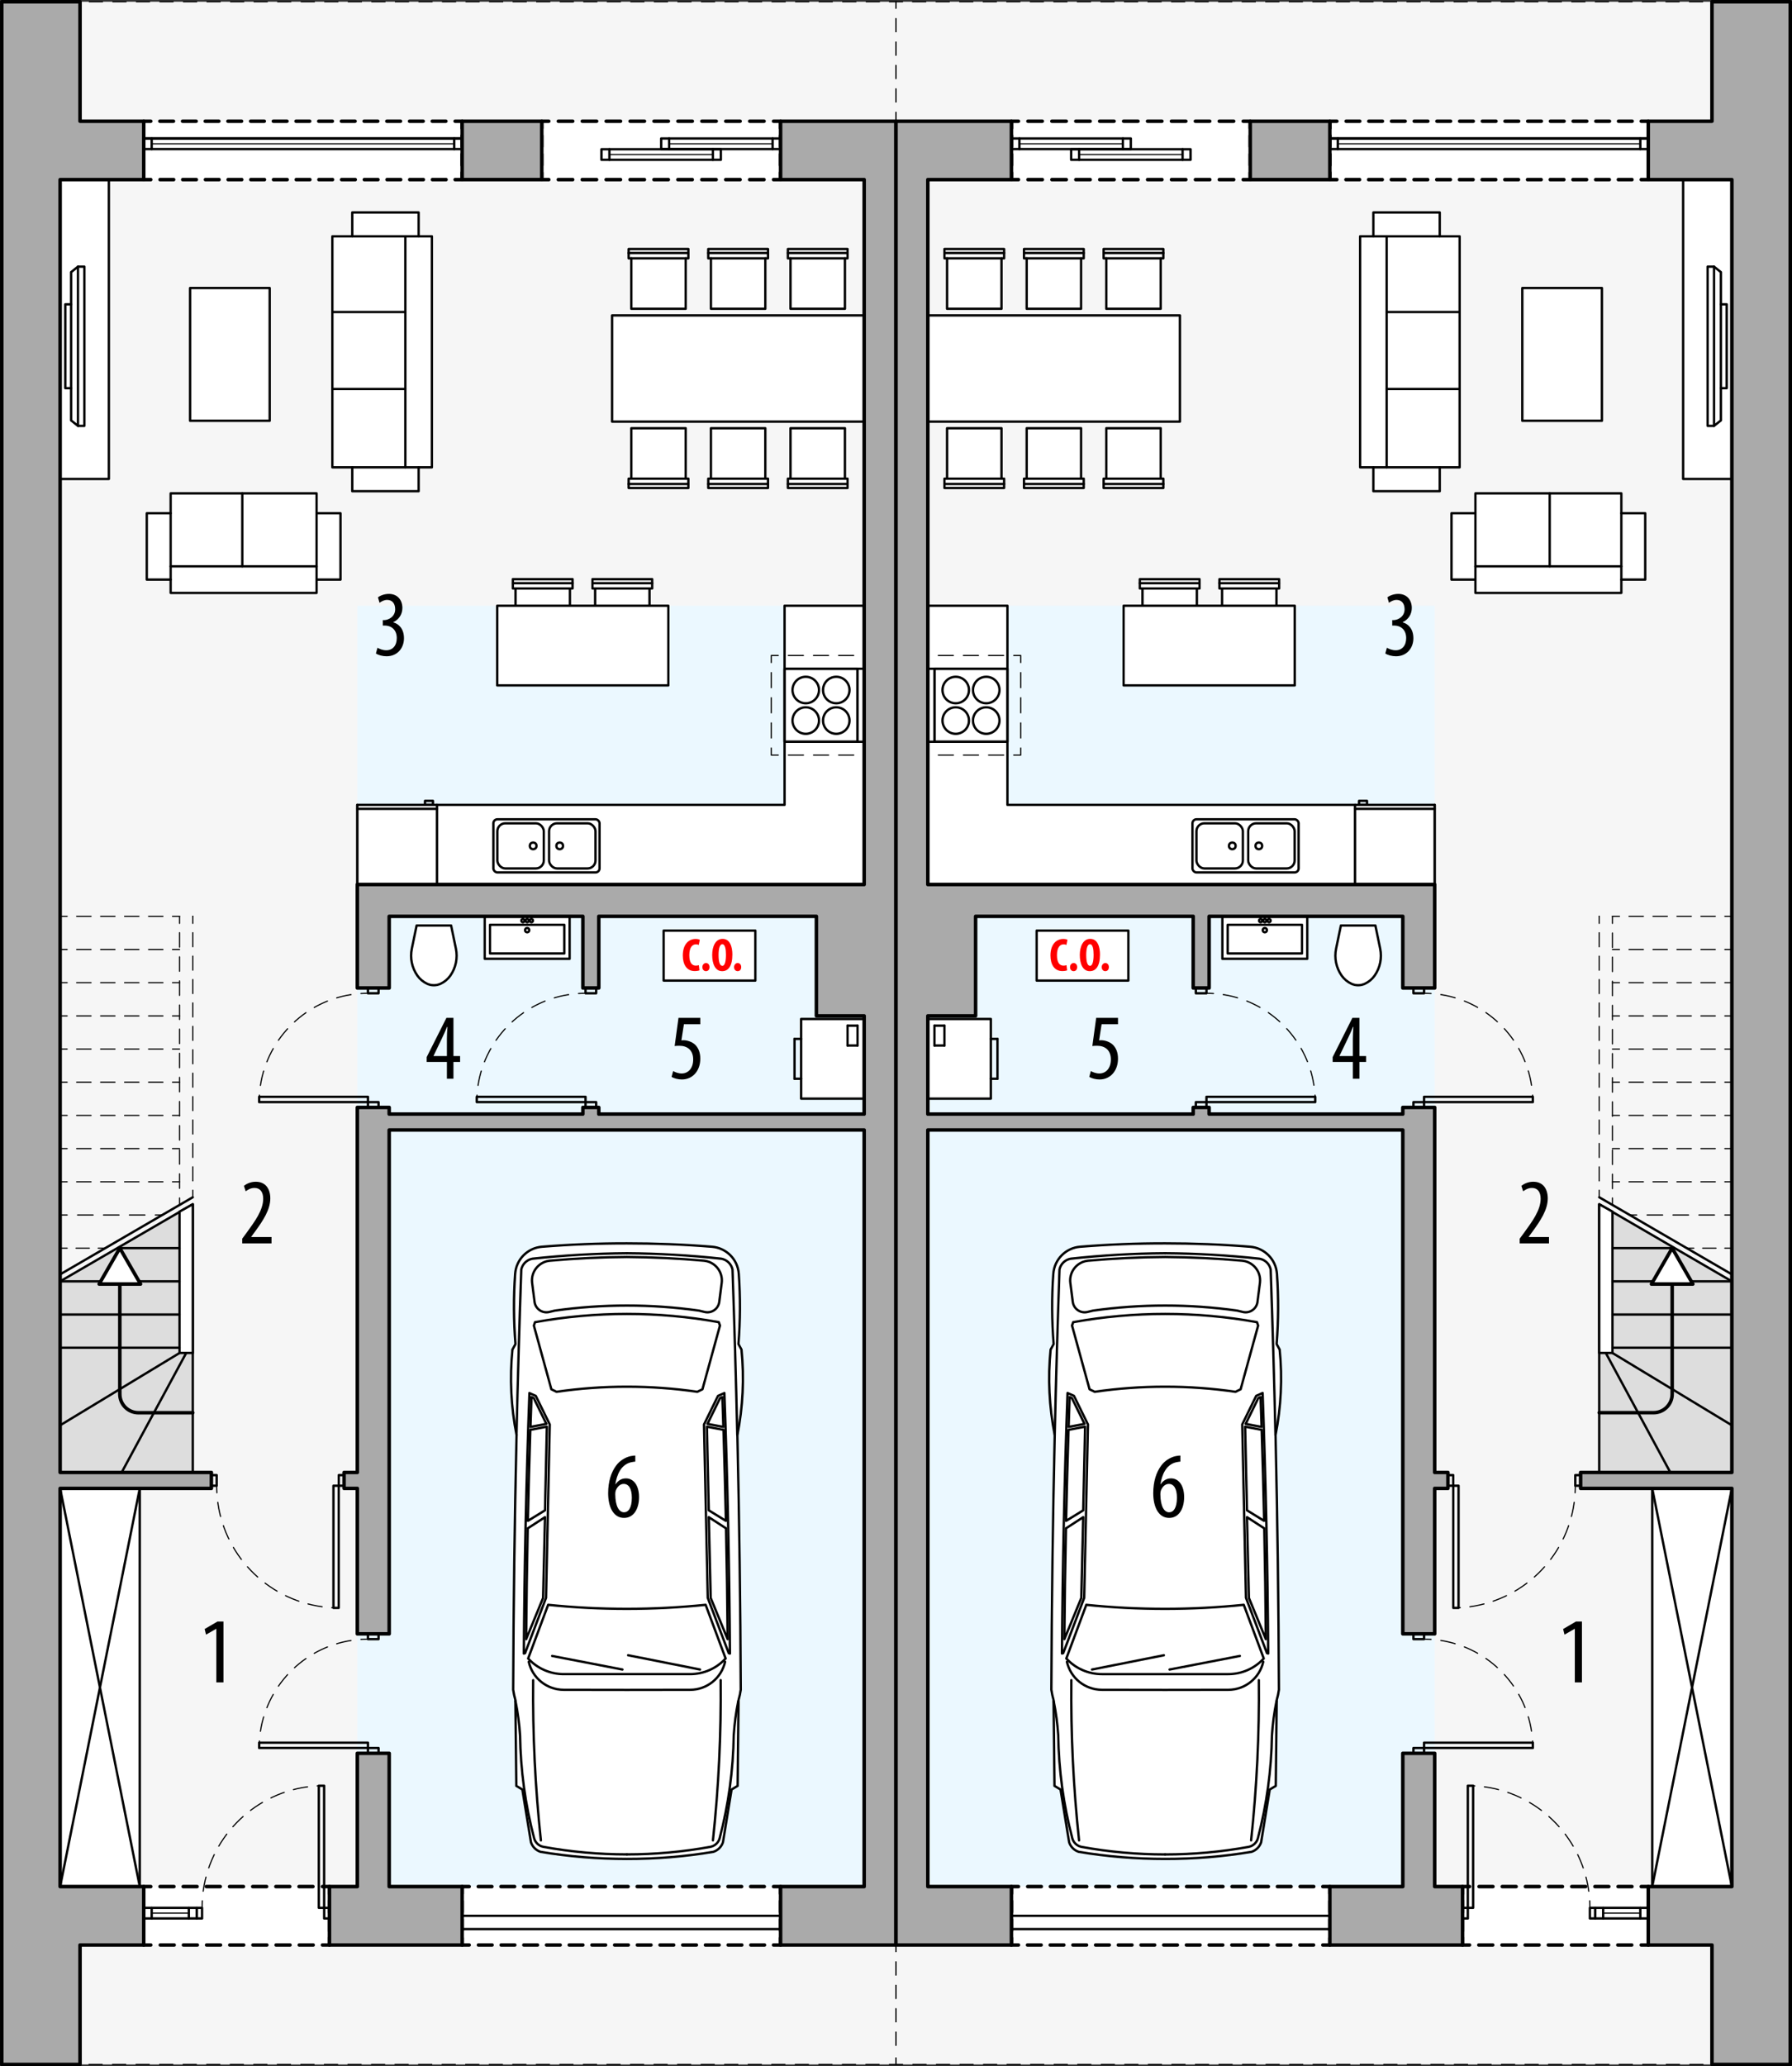 <?xml version="1.0" encoding="UTF-8"?><svg id="a" xmlns="http://www.w3.org/2000/svg" viewBox="0 0 382.86 441.25"><rect x="0" y="0" width="382.86" height="441.25" fill="#333333" stroke="none"/><g id="b"><rect x=".38" y=".37" width="191.06" height="440.5" fill="#f6f6f6" stroke-width="0"/><polyline points="191.43 439.38 191.43 440.88 189.93 440.88" fill="none" stroke="#000" stroke-miterlimit="10" stroke-width=".25"/><line x1="187.92" y1="440.88" x2="2.88" y2="440.88" fill="none" stroke="#000" stroke-dasharray="0 0 3.02 2.01" stroke-miterlimit="10" stroke-width=".25"/><polyline points="1.88 440.88 .38 440.88 .38 439.38" fill="none" stroke="#000" stroke-miterlimit="10" stroke-width=".25"/><line x1=".38" y1="437.38" x2=".38" y2="2.88" fill="none" stroke="#000" stroke-dasharray="0 0 3 2" stroke-miterlimit="10" stroke-width=".25"/><polyline points=".38 1.87 .38 .37 1.88 .37" fill="none" stroke="#000" stroke-miterlimit="10" stroke-width=".25"/><line x1="3.89" y1=".37" x2="188.92" y2=".37" fill="none" stroke="#000" stroke-dasharray="0 0 3.02 2.01" stroke-miterlimit="10" stroke-width=".25"/><polyline points="189.93 .37 191.43 .37 191.43 1.87" fill="none" stroke="#000" stroke-miterlimit="10" stroke-width=".25"/><line x1="191.43" y1="3.88" x2="191.43" y2="438.38" fill="none" stroke="#000" stroke-dasharray="0 0 3 2" stroke-miterlimit="10" stroke-width=".25"/><rect x="76.34" y="129.36" width="108.28" height="273.54" fill="#ebf8ff" stroke-width="0"/><rect x="98.74" y="402.89" width="68.03" height="12.47" fill="#fff" stroke-width="0"/><polyline points="166.77 413.87 166.77 415.37 165.27 415.37" fill="none" stroke="#000" stroke-linecap="round" stroke-linejoin="round" stroke-width=".75"/><line x1="163.33" y1="415.37" x2="101.21" y2="415.37" fill="none" stroke="#000" stroke-dasharray="0 0 2.91 1.94" stroke-linecap="round" stroke-linejoin="round" stroke-width=".75"/><polyline points="100.24 415.37 98.74 415.37 98.74 413.87" fill="none" stroke="#000" stroke-linecap="round" stroke-linejoin="round" stroke-width=".75"/><line x1="98.74" y1="412.29" x2="98.74" y2="405.18" fill="none" stroke="#000" stroke-dasharray="0 0 2.37 1.58" stroke-linecap="round" stroke-linejoin="round" stroke-width=".75"/><polyline points="98.74 404.39 98.74 402.89 100.24 402.89" fill="none" stroke="#000" stroke-linecap="round" stroke-linejoin="round" stroke-width=".75"/><line x1="102.18" y1="402.89" x2="164.3" y2="402.89" fill="none" stroke="#000" stroke-dasharray="0 0 2.91 1.94" stroke-linecap="round" stroke-linejoin="round" stroke-width=".75"/><polyline points="165.27 402.89 166.77 402.89 166.77 404.39" fill="none" stroke="#000" stroke-linecap="round" stroke-linejoin="round" stroke-width=".75"/><line x1="166.77" y1="405.97" x2="166.77" y2="413.08" fill="none" stroke="#000" stroke-dasharray="0 0 2.37 1.58" stroke-linecap="round" stroke-linejoin="round" stroke-width=".75"/><rect x="30.71" y="402.89" width="39.69" height="12.47" fill="#fff" stroke-width="0"/><polyline points="70.39 413.87 70.39 415.37 68.89 415.37" fill="none" stroke="#000" stroke-linecap="round" stroke-linejoin="round" stroke-width=".75"/><line x1="66.91" y1="415.37" x2="33.2" y2="415.37" fill="none" stroke="#000" stroke-dasharray="0 0 2.97 1.98" stroke-linecap="round" stroke-linejoin="round" stroke-width=".75"/><polyline points="32.21 415.37 30.71 415.37 30.71 413.87" fill="none" stroke="#000" stroke-linecap="round" stroke-linejoin="round" stroke-width=".75"/><line x1="30.71" y1="412.29" x2="30.71" y2="405.18" fill="none" stroke="#000" stroke-dasharray="0 0 2.37 1.58" stroke-linecap="round" stroke-linejoin="round" stroke-width=".75"/><polyline points="30.71 404.39 30.71 402.89 32.21 402.89" fill="none" stroke="#000" stroke-linecap="round" stroke-linejoin="round" stroke-width=".75"/><line x1="34.19" y1="402.89" x2="67.9" y2="402.89" fill="none" stroke="#000" stroke-dasharray="0 0 2.97 1.98" stroke-linecap="round" stroke-linejoin="round" stroke-width=".75"/><polyline points="68.89 402.89 70.39 402.89 70.39 404.39" fill="none" stroke="#000" stroke-linecap="round" stroke-linejoin="round" stroke-width=".75"/><line x1="70.39" y1="405.97" x2="70.39" y2="413.08" fill="none" stroke="#000" stroke-dasharray="0 0 2.37 1.58" stroke-linecap="round" stroke-linejoin="round" stroke-width=".75"/><rect x="30.71" y="25.89" width="68.03" height="12.47" fill="#fff" stroke-width="0"/><polyline points="98.74 36.86 98.74 38.36 97.24 38.36" fill="none" stroke="#000" stroke-linecap="round" stroke-linejoin="round" stroke-width=".75"/><line x1="95.3" y1="38.36" x2="33.18" y2="38.36" fill="none" stroke="#000" stroke-dasharray="0 0 2.91 1.94" stroke-linecap="round" stroke-linejoin="round" stroke-width=".75"/><polyline points="32.21 38.36 30.71 38.36 30.71 36.86" fill="none" stroke="#000" stroke-linecap="round" stroke-linejoin="round" stroke-width=".75"/><line x1="30.71" y1="35.28" x2="30.71" y2="28.18" fill="none" stroke="#000" stroke-dasharray="0 0 2.37 1.58" stroke-linecap="round" stroke-linejoin="round" stroke-width=".75"/><polyline points="30.71 27.39 30.71 25.89 32.21 25.89" fill="none" stroke="#000" stroke-linecap="round" stroke-linejoin="round" stroke-width=".75"/><line x1="34.15" y1="25.89" x2="96.27" y2="25.89" fill="none" stroke="#000" stroke-dasharray="0 0 2.91 1.94" stroke-linecap="round" stroke-linejoin="round" stroke-width=".75"/><polyline points="97.24 25.89 98.74 25.89 98.74 27.39" fill="none" stroke="#000" stroke-linecap="round" stroke-linejoin="round" stroke-width=".75"/><line x1="98.74" y1="28.97" x2="98.74" y2="36.07" fill="none" stroke="#000" stroke-dasharray="0 0 2.37 1.58" stroke-linecap="round" stroke-linejoin="round" stroke-width=".75"/><rect x="115.75" y="25.89" width="51.02" height="12.47" fill="#fff" stroke-width="0"/><polyline points="166.77 36.86 166.77 38.36 165.27 38.36" fill="none" stroke="#000" stroke-linecap="round" stroke-linejoin="round" stroke-width=".75"/><line x1="163.23" y1="38.36" x2="118.27" y2="38.36" fill="none" stroke="#000" stroke-dasharray="0 0 3.07 2.04" stroke-linecap="round" stroke-linejoin="round" stroke-width=".75"/><polyline points="117.25 38.36 115.75 38.36 115.75 36.86" fill="none" stroke="#000" stroke-linecap="round" stroke-linejoin="round" stroke-width=".75"/><line x1="115.75" y1="35.28" x2="115.75" y2="28.18" fill="none" stroke="#000" stroke-dasharray="0 0 2.37 1.58" stroke-linecap="round" stroke-linejoin="round" stroke-width=".75"/><polyline points="115.75 27.39 115.75 25.89 117.25 25.89" fill="none" stroke="#000" stroke-linecap="round" stroke-linejoin="round" stroke-width=".75"/><line x1="119.29" y1="25.89" x2="164.25" y2="25.89" fill="none" stroke="#000" stroke-dasharray="0 0 3.07 2.04" stroke-linecap="round" stroke-linejoin="round" stroke-width=".75"/><polyline points="165.27 25.89 166.77 25.89 166.77 27.39" fill="none" stroke="#000" stroke-linecap="round" stroke-linejoin="round" stroke-width=".75"/><line x1="166.77" y1="28.97" x2="166.77" y2="36.07" fill="none" stroke="#000" stroke-dasharray="0 0 2.37 1.58" stroke-linecap="round" stroke-linejoin="round" stroke-width=".75"/><line x1="166.77" y1="411.97" x2="98.74" y2="411.97" fill="none" stroke="#000" stroke-linecap="round" stroke-linejoin="round" stroke-width=".5"/><line x1="166.77" y1="409.13" x2="98.74" y2="409.13" fill="none" stroke="#000" stroke-linecap="round" stroke-linejoin="round" stroke-width=".5"/><polyline points="42.04 407.43 42.04 409.7 40.34 409.7 40.34 407.43 42.04 407.43" fill="none" stroke="#000" stroke-linecap="round" stroke-linejoin="round" stroke-width=".5"/><polyline points="32.41 407.43 32.41 409.7 30.71 409.7 30.71 407.43 32.41 407.43" fill="none" stroke="#000" stroke-linecap="round" stroke-linejoin="round" stroke-width=".5"/><line x1="40.34" y1="407.43" x2="32.41" y2="407.43" fill="none" stroke="#000" stroke-linecap="round" stroke-linejoin="round" stroke-width=".5"/><line x1="40.34" y1="408.56" x2="32.41" y2="408.56" fill="none" stroke="#000" stroke-linecap="round" stroke-linejoin="round" stroke-width=".25"/><line x1="40.34" y1="409.7" x2="32.41" y2="409.7" fill="none" stroke="#000" stroke-linecap="round" stroke-linejoin="round" stroke-width=".5"/><polyline points="141.26 31.84 141.26 29.57 142.96 29.57 142.96 31.84 141.26 31.84" fill="none" stroke="#000" stroke-linecap="round" stroke-linejoin="round" stroke-width=".5"/><polyline points="165.07 31.84 165.07 29.57 166.77 29.57 166.77 31.84 165.07 31.84" fill="none" stroke="#000" stroke-linecap="round" stroke-linejoin="round" stroke-width=".5"/><line x1="142.96" y1="31.84" x2="165.07" y2="31.84" fill="none" stroke="#000" stroke-linecap="round" stroke-linejoin="round" stroke-width=".5"/><line x1="142.96" y1="30.71" x2="165.07" y2="30.71" fill="none" stroke="#000" stroke-linecap="round" stroke-linejoin="round" stroke-width=".25"/><line x1="142.96" y1="29.57" x2="165.07" y2="29.57" fill="none" stroke="#000" stroke-linecap="round" stroke-linejoin="round" stroke-width=".5"/><polyline points="128.5 34.13 128.5 31.87 130.2 31.87 130.2 34.13 128.5 34.13" fill="none" stroke="#000" stroke-linecap="round" stroke-linejoin="round" stroke-width=".5"/><polyline points="152.31 34.13 152.31 31.87 154.01 31.87 154.01 34.13 152.31 34.13" fill="none" stroke="#000" stroke-linecap="round" stroke-linejoin="round" stroke-width=".5"/><line x1="130.2" y1="34.13" x2="152.31" y2="34.13" fill="none" stroke="#000" stroke-linecap="round" stroke-linejoin="round" stroke-width=".5"/><line x1="130.2" y1="33" x2="152.31" y2="33" fill="none" stroke="#000" stroke-linecap="round" stroke-linejoin="round" stroke-width=".25"/><line x1="130.2" y1="31.87" x2="152.31" y2="31.87" fill="none" stroke="#000" stroke-linecap="round" stroke-linejoin="round" stroke-width=".5"/><polyline points="30.71 31.84 30.71 29.57 32.41 29.57 32.41 31.84 30.71 31.84" fill="none" stroke="#000" stroke-linecap="round" stroke-linejoin="round" stroke-width=".5"/><polyline points="97.04 31.84 97.04 29.57 98.74 29.57 98.74 31.84 97.04 31.84" fill="none" stroke="#000" stroke-linecap="round" stroke-linejoin="round" stroke-width=".5"/><line x1="32.41" y1="31.84" x2="97.04" y2="31.84" fill="none" stroke="#000" stroke-linecap="round" stroke-linejoin="round" stroke-width=".5"/><line x1="32.41" y1="30.71" x2="97.04" y2="30.71" fill="none" stroke="#000" stroke-linecap="round" stroke-linejoin="round" stroke-width=".25"/><line x1="32.41" y1="29.57" x2="97.04" y2="29.57" fill="none" stroke="#000" stroke-linecap="round" stroke-linejoin="round" stroke-width=".5"/><line x1="98.74" y1="29.57" x2="30.71" y2="29.57" fill="none" stroke="#000" stroke-linecap="round" stroke-linejoin="round" stroke-width=".5"/><rect x="78.61" y="235.37" width="2.27" height="1.13" fill="none" stroke="#000" stroke-linecap="round" stroke-linejoin="round" stroke-width=".5"/><rect x="78.61" y="210.99" width="2.27" height="1.13" fill="none" stroke="#000" stroke-linecap="round" stroke-linejoin="round" stroke-width=".5"/><rect x="55.37" y="234.23" width="23.24" height="1.13" fill="none" stroke="#000" stroke-linecap="round" stroke-linejoin="round" stroke-width=".5"/><path d="M55.37,235.37c0-.5.02-1,.05-1.5" fill="none" stroke="#000" stroke-linecap="round" stroke-linejoin="round" stroke-width=".25"/><path d="M55.64,231.79c1.6-10.31,9.97-18.39,20.42-19.52" fill="none" stroke="#000" stroke-dasharray="0 0 3.14 2.09" stroke-linecap="round" stroke-linejoin="round" stroke-width=".25"/><path d="M77.11,212.17c.5-.03,1-.05,1.5-.05" fill="none" stroke="#000" stroke-linecap="round" stroke-linejoin="round" stroke-width=".25"/><rect x="125.1" y="235.37" width="2.27" height="1.13" fill="none" stroke="#000" stroke-linecap="round" stroke-linejoin="round" stroke-width=".5"/><rect x="125.1" y="210.99" width="2.27" height="1.13" fill="none" stroke="#000" stroke-linecap="round" stroke-linejoin="round" stroke-width=".5"/><rect x="101.86" y="234.23" width="23.24" height="1.13" fill="none" stroke="#000" stroke-linecap="round" stroke-linejoin="round" stroke-width=".5"/><path d="M101.86,235.37c0-.5.02-1,.05-1.5" fill="none" stroke="#000" stroke-linecap="round" stroke-linejoin="round" stroke-width=".25"/><path d="M102.13,231.79c1.6-10.31,9.97-18.39,20.42-19.52" fill="none" stroke="#000" stroke-dasharray="0 0 3.14 2.09" stroke-linecap="round" stroke-linejoin="round" stroke-width=".25"/><path d="M123.6,212.17c.5-.03,1-.05,1.5-.05" fill="none" stroke="#000" stroke-linecap="round" stroke-linejoin="round" stroke-width=".25"/><rect x="72.38" y="315.02" width="1.13" height="2.27" fill="none" stroke="#000" stroke-linecap="round" stroke-linejoin="round" stroke-width=".5"/><rect x="45.16" y="315.02" width="1.13" height="2.27" fill="none" stroke="#000" stroke-linecap="round" stroke-linejoin="round" stroke-width=".5"/><rect x="71.24" y="317.29" width="1.13" height="26.08" fill="none" stroke="#000" stroke-linecap="round" stroke-linejoin="round" stroke-width=".5"/><path d="M72.38,343.37c-.5,0-1-.01-1.5-.04" fill="none" stroke="#000" stroke-linecap="round" stroke-linejoin="round" stroke-width=".25"/><path d="M68.83,343.13c-11.91-1.62-21.26-11.27-22.42-23.32" fill="none" stroke="#000" stroke-dasharray="0 0 3.08 2.05" stroke-linecap="round" stroke-linejoin="round" stroke-width=".25"/><path d="M46.34,318.79c-.03-.5-.04-1-.04-1.5" fill="none" stroke="#000" stroke-linecap="round" stroke-linejoin="round" stroke-width=".25"/><rect x="69.26" y="407.43" width="1.13" height="2.27" fill="none" stroke="#000" stroke-linecap="round" stroke-linejoin="round" stroke-width=".5"/><rect x="42.04" y="407.43" width="1.13" height="2.27" fill="none" stroke="#000" stroke-linecap="round" stroke-linejoin="round" stroke-width=".5"/><rect x="68.12" y="381.35" width="1.13" height="26.08" fill="none" stroke="#000" stroke-linecap="round" stroke-linejoin="round" stroke-width=".5"/><path d="M69.26,381.35c-.5,0-1,.01-1.5.04" fill="none" stroke="#000" stroke-linecap="round" stroke-linejoin="round" stroke-width=".25"/><path d="M65.71,381.59c-11.91,1.62-21.26,11.27-22.42,23.32" fill="none" stroke="#000" stroke-dasharray="0 0 3.08 2.05" stroke-linecap="round" stroke-linejoin="round" stroke-width=".25"/><path d="M43.22,405.93c-.03.5-.04,1-.04,1.5" fill="none" stroke="#000" stroke-linecap="round" stroke-linejoin="round" stroke-width=".25"/><rect x="78.61" y="373.3" width="2.27" height="1.13" fill="none" stroke="#000" stroke-linecap="round" stroke-linejoin="round" stroke-width=".5"/><rect x="78.61" y="348.92" width="2.27" height="1.13" fill="none" stroke="#000" stroke-linecap="round" stroke-linejoin="round" stroke-width=".5"/><rect x="55.37" y="372.16" width="23.24" height="1.13" fill="none" stroke="#000" stroke-linecap="round" stroke-linejoin="round" stroke-width=".5"/><path d="M55.37,373.3c0-.5.02-1,.05-1.5" fill="none" stroke="#000" stroke-linecap="round" stroke-linejoin="round" stroke-width=".25"/><path d="M55.64,369.72c1.6-10.31,9.97-18.39,20.42-19.52" fill="none" stroke="#000" stroke-dasharray="0 0 3.14 2.09" stroke-linecap="round" stroke-linejoin="round" stroke-width=".25"/><path d="M77.11,350.1c.5-.03,1-.05,1.5-.05" fill="none" stroke="#000" stroke-linecap="round" stroke-linejoin="round" stroke-width=".25"/><polygon points="41.19 314.45 12.85 314.45 12.85 273.64 41.19 257.17 41.19 314.45" fill="#ddd" stroke="#000" stroke-linecap="round" stroke-linejoin="round" stroke-width=".5"/><polygon points="38.36 258.75 38.36 288.94 41.19 288.94 41.19 257.17 38.36 258.75" fill="#fff" stroke="#000" stroke-linecap="round" stroke-linejoin="round" stroke-width=".5"/><line x1="38.36" y1="287.81" x2="12.85" y2="287.81" fill="none" stroke="#000" stroke-linecap="round" stroke-linejoin="round" stroke-width=".5"/><line x1="38.36" y1="288.94" x2="12.85" y2="304.38" fill="none" stroke="#000" stroke-linecap="round" stroke-linejoin="round" stroke-width=".5"/><line x1="39.78" y1="288.94" x2="25.99" y2="314.45" fill="none" stroke="#000" stroke-linecap="round" stroke-linejoin="round" stroke-width=".5"/><line x1="38.36" y1="266.55" x2="25.6" y2="266.55" fill="none" stroke="#000" stroke-linecap="round" stroke-linejoin="round" stroke-width=".5"/><line x1="38.36" y1="273.64" x2="12.85" y2="273.64" fill="none" stroke="#000" stroke-linecap="round" stroke-linejoin="round" stroke-width=".5"/><line x1="38.36" y1="280.73" x2="12.85" y2="280.73" fill="none" stroke="#000" stroke-linecap="round" stroke-linejoin="round" stroke-width=".5"/><path d="M41.19,301.7h-11.61c-2.2,0-3.98-1.78-3.98-3.98v-31.16" fill="none" stroke="#000" stroke-linecap="round" stroke-linejoin="round" stroke-width=".75"/><line x1="41.19" y1="195.69" x2="38.36" y2="195.69" fill="none" stroke="#000" stroke-dasharray="0 2.83" stroke-linecap="round" stroke-linejoin="round" stroke-width=".25"/><line x1="38.36" y1="231.12" x2="36.86" y2="231.12" fill="none" stroke="#000" stroke-linecap="round" stroke-linejoin="round" stroke-width=".25"/><line x1="34.81" y1="231.12" x2="15.37" y2="231.12" fill="none" stroke="#000" stroke-dasharray="0 0 3.07 2.05" stroke-linecap="round" stroke-linejoin="round" stroke-width=".25"/><line x1="14.35" y1="231.12" x2="12.85" y2="231.12" fill="none" stroke="#000" stroke-linecap="round" stroke-linejoin="round" stroke-width=".25"/><line x1="38.36" y1="224.03" x2="36.86" y2="224.03" fill="none" stroke="#000" stroke-linecap="round" stroke-linejoin="round" stroke-width=".25"/><line x1="34.81" y1="224.03" x2="15.37" y2="224.03" fill="none" stroke="#000" stroke-dasharray="0 0 3.07 2.05" stroke-linecap="round" stroke-linejoin="round" stroke-width=".25"/><line x1="14.35" y1="224.03" x2="12.85" y2="224.03" fill="none" stroke="#000" stroke-linecap="round" stroke-linejoin="round" stroke-width=".25"/><line x1="38.36" y1="216.95" x2="36.86" y2="216.95" fill="none" stroke="#000" stroke-linecap="round" stroke-linejoin="round" stroke-width=".25"/><line x1="34.81" y1="216.95" x2="15.37" y2="216.95" fill="none" stroke="#000" stroke-dasharray="0 0 3.07 2.05" stroke-linecap="round" stroke-linejoin="round" stroke-width=".25"/><line x1="14.35" y1="216.95" x2="12.85" y2="216.95" fill="none" stroke="#000" stroke-linecap="round" stroke-linejoin="round" stroke-width=".25"/><line x1="38.36" y1="209.86" x2="36.86" y2="209.86" fill="none" stroke="#000" stroke-linecap="round" stroke-linejoin="round" stroke-width=".25"/><line x1="34.81" y1="209.86" x2="15.37" y2="209.86" fill="none" stroke="#000" stroke-dasharray="0 0 3.07 2.05" stroke-linecap="round" stroke-linejoin="round" stroke-width=".25"/><line x1="14.35" y1="209.86" x2="12.85" y2="209.86" fill="none" stroke="#000" stroke-linecap="round" stroke-linejoin="round" stroke-width=".25"/><line x1="38.36" y1="202.78" x2="36.86" y2="202.78" fill="none" stroke="#000" stroke-linecap="round" stroke-linejoin="round" stroke-width=".25"/><line x1="34.81" y1="202.78" x2="15.37" y2="202.78" fill="none" stroke="#000" stroke-dasharray="0 0 3.07 2.05" stroke-linecap="round" stroke-linejoin="round" stroke-width=".25"/><line x1="14.35" y1="202.78" x2="12.85" y2="202.78" fill="none" stroke="#000" stroke-linecap="round" stroke-linejoin="round" stroke-width=".25"/><line x1="38.36" y1="195.69" x2="36.86" y2="195.69" fill="none" stroke="#000" stroke-linecap="round" stroke-linejoin="round" stroke-width=".25"/><line x1="34.81" y1="195.69" x2="15.37" y2="195.69" fill="none" stroke="#000" stroke-dasharray="0 0 3.07 2.05" stroke-linecap="round" stroke-linejoin="round" stroke-width=".25"/><line x1="14.35" y1="195.69" x2="12.85" y2="195.69" fill="none" stroke="#000" stroke-linecap="round" stroke-linejoin="round" stroke-width=".25"/><line x1="38.36" y1="238.21" x2="36.86" y2="238.21" fill="none" stroke="#000" stroke-linecap="round" stroke-linejoin="round" stroke-width=".25"/><line x1="34.81" y1="238.21" x2="15.37" y2="238.21" fill="none" stroke="#000" stroke-dasharray="0 0 3.07 2.05" stroke-linecap="round" stroke-linejoin="round" stroke-width=".25"/><line x1="14.35" y1="238.21" x2="12.85" y2="238.21" fill="none" stroke="#000" stroke-linecap="round" stroke-linejoin="round" stroke-width=".25"/><line x1="38.36" y1="245.29" x2="36.86" y2="245.29" fill="none" stroke="#000" stroke-linecap="round" stroke-linejoin="round" stroke-width=".25"/><line x1="34.81" y1="245.29" x2="15.37" y2="245.29" fill="none" stroke="#000" stroke-dasharray="0 0 3.07 2.05" stroke-linecap="round" stroke-linejoin="round" stroke-width=".25"/><line x1="14.35" y1="245.29" x2="12.85" y2="245.29" fill="none" stroke="#000" stroke-linecap="round" stroke-linejoin="round" stroke-width=".25"/><line x1="38.36" y1="252.38" x2="36.86" y2="252.38" fill="none" stroke="#000" stroke-linecap="round" stroke-linejoin="round" stroke-width=".25"/><line x1="34.81" y1="252.38" x2="15.37" y2="252.38" fill="none" stroke="#000" stroke-dasharray="0 0 3.07 2.05" stroke-linecap="round" stroke-linejoin="round" stroke-width=".25"/><line x1="14.35" y1="252.38" x2="12.85" y2="252.38" fill="none" stroke="#000" stroke-linecap="round" stroke-linejoin="round" stroke-width=".25"/><line x1="34.68" y1="259.47" x2="33.18" y2="259.47" fill="none" stroke="#000" stroke-linecap="round" stroke-linejoin="round" stroke-width=".25"/><line x1="30.97" y1="259.47" x2="15.46" y2="259.47" fill="none" stroke="#000" stroke-dasharray="0 0 3.32 2.22" stroke-linecap="round" stroke-linejoin="round" stroke-width=".25"/><line x1="14.35" y1="259.47" x2="12.85" y2="259.47" fill="none" stroke="#000" stroke-linecap="round" stroke-linejoin="round" stroke-width=".25"/><line x1="41.19" y1="255.68" x2="41.19" y2="254.18" fill="none" stroke="#000" stroke-linecap="round" stroke-linejoin="round" stroke-width=".25"/><line x1="41.19" y1="252.18" x2="41.19" y2="198.19" fill="none" stroke="#000" stroke-dasharray="0 0 3 2" stroke-linecap="round" stroke-linejoin="round" stroke-width=".25"/><line x1="41.19" y1="197.19" x2="41.19" y2="195.69" fill="none" stroke="#000" stroke-linecap="round" stroke-linejoin="round" stroke-width=".25"/><line x1="38.36" y1="257.33" x2="38.36" y2="255.83" fill="none" stroke="#000" stroke-linecap="round" stroke-linejoin="round" stroke-width=".25"/><line x1="38.36" y1="253.77" x2="38.36" y2="198.22" fill="none" stroke="#000" stroke-dasharray="0 0 3.09 2.06" stroke-linecap="round" stroke-linejoin="round" stroke-width=".25"/><line x1="38.36" y1="197.19" x2="38.36" y2="195.69" fill="none" stroke="#000" stroke-linecap="round" stroke-linejoin="round" stroke-width=".25"/><line x1="22.48" y1="266.55" x2="20.98" y2="266.55" fill="none" stroke="#000" stroke-linecap="round" stroke-linejoin="round" stroke-width=".25"/><line x1="19.09" y1="266.55" x2="15.3" y2="266.55" fill="none" stroke="#000" stroke-dasharray="0 0 2.84 1.9" stroke-linecap="round" stroke-linejoin="round" stroke-width=".25"/><line x1="14.35" y1="266.55" x2="12.85" y2="266.55" fill="none" stroke="#000" stroke-linecap="round" stroke-linejoin="round" stroke-width=".25"/><polygon points="25.6 266.55 21.18 274.22 30.03 274.22 25.6 266.55" fill="#fff" stroke="#000" stroke-linecap="round" stroke-linejoin="round" stroke-width=".75"/><line x1="41.19" y1="255.68" x2="12.85" y2="272.15" fill="none" stroke="#000" stroke-linecap="round" stroke-linejoin="round" stroke-width=".5"/><polygon points="184.63 129.36 167.62 129.36 167.62 171.88 93.35 171.88 93.35 188.89 184.63 188.89 184.63 129.36" fill="#fff" stroke="#000" stroke-linecap="round" stroke-linejoin="round" stroke-width=".5"/><rect x="141.79" y="198.74" width="19.59" height="10.67" fill="#fff" stroke="#000" stroke-linecap="round" stroke-linejoin="round" stroke-width=".5"/><rect x="40.61" y="61.51" width="17.01" height="28.35" fill="#fff" stroke="#000" stroke-linecap="round" stroke-linejoin="round" stroke-width=".5"/><path d="M96.38,197.65l1.02,4.93c.42,2.01-.01,4.1-1.19,5.78-.53.75-1.25,1.34-2.08,1.73-.91.42-1.96.42-2.87,0-.83-.39-1.55-.98-2.08-1.73-1.18-1.68-1.61-3.77-1.19-5.78l1.02-4.93h7.37" fill="#fff" stroke="#000" stroke-linecap="round" stroke-linejoin="round" stroke-width=".5"/><polyline points="184.54 139.99 186.04 139.99 186.04 141.49" fill="none" stroke="#000" stroke-linecap="round" stroke-linejoin="round" stroke-width=".25"/><line x1="186.04" y1="143.64" x2="186.04" y2="158.67" fill="none" stroke="#000" stroke-dasharray="0 0 3.22 2.15" stroke-linecap="round" stroke-linejoin="round" stroke-width=".25"/><polyline points="186.04 159.75 186.04 161.25 184.54 161.25" fill="none" stroke="#000" stroke-linecap="round" stroke-linejoin="round" stroke-width=".25"/><line x1="182.4" y1="161.25" x2="167.36" y2="161.25" fill="none" stroke="#000" stroke-dasharray="0 0 3.22 2.15" stroke-linecap="round" stroke-linejoin="round" stroke-width=".25"/><polyline points="166.28 161.25 164.78 161.25 164.78 159.75" fill="none" stroke="#000" stroke-linecap="round" stroke-linejoin="round" stroke-width=".25"/><line x1="164.78" y1="157.6" x2="164.78" y2="142.56" fill="none" stroke="#000" stroke-dasharray="0 0 3.22 2.15" stroke-linecap="round" stroke-linejoin="round" stroke-width=".25"/><polyline points="164.78 141.49 164.78 139.99 166.28 139.99" fill="none" stroke="#000" stroke-linecap="round" stroke-linejoin="round" stroke-width=".25"/><line x1="168.43" y1="139.99" x2="183.47" y2="139.99" fill="none" stroke="#000" stroke-dasharray="0 0 3.22 2.15" stroke-linecap="round" stroke-linejoin="round" stroke-width=".25"/><rect x="130.77" y="67.36" width="53.86" height="22.68" fill="#fff" stroke="#000" stroke-linecap="round" stroke-linejoin="round" stroke-width=".5"/><polygon points="168.89 102.22 168.89 91.45 180.52 91.45 180.52 102.22 181.08 102.22 181.08 104.21 168.33 104.21 168.33 102.22 168.89 102.22" fill="#fff" stroke="#000" stroke-linecap="round" stroke-linejoin="round" stroke-width=".5"/><line x1="168.89" y1="102.22" x2="180.52" y2="102.22" fill="none" stroke="#000" stroke-linecap="round" stroke-linejoin="round" stroke-width=".5"/><line x1="168.33" y1="103.36" x2="181.08" y2="103.36" fill="none" stroke="#000" stroke-linecap="round" stroke-linejoin="round" stroke-width=".5"/><polygon points="134.88 102.22 134.88 91.45 146.5 91.45 146.5 102.22 147.07 102.22 147.07 104.21 134.31 104.21 134.31 102.22 134.88 102.22" fill="#fff" stroke="#000" stroke-linecap="round" stroke-linejoin="round" stroke-width=".5"/><line x1="134.88" y1="102.22" x2="146.5" y2="102.22" fill="none" stroke="#000" stroke-linecap="round" stroke-linejoin="round" stroke-width=".5"/><line x1="134.31" y1="103.36" x2="147.07" y2="103.36" fill="none" stroke="#000" stroke-linecap="round" stroke-linejoin="round" stroke-width=".5"/><polygon points="168.89 55.17 168.89 65.94 180.52 65.94 180.52 55.17 181.08 55.17 181.08 53.18 168.33 53.18 168.33 55.17 168.89 55.17" fill="#fff" stroke="#000" stroke-linecap="round" stroke-linejoin="round" stroke-width=".5"/><line x1="168.89" y1="55.17" x2="180.52" y2="55.17" fill="none" stroke="#000" stroke-linecap="round" stroke-linejoin="round" stroke-width=".5"/><line x1="168.33" y1="54.03" x2="181.08" y2="54.03" fill="none" stroke="#000" stroke-linecap="round" stroke-linejoin="round" stroke-width=".5"/><polygon points="134.88 55.17 134.88 65.94 146.5 65.94 146.5 55.17 147.07 55.17 147.07 53.18 134.31 53.18 134.31 55.17 134.88 55.17" fill="#fff" stroke="#000" stroke-linecap="round" stroke-linejoin="round" stroke-width=".5"/><line x1="134.88" y1="55.17" x2="146.5" y2="55.17" fill="none" stroke="#000" stroke-linecap="round" stroke-linejoin="round" stroke-width=".5"/><line x1="134.31" y1="54.03" x2="147.07" y2="54.03" fill="none" stroke="#000" stroke-linecap="round" stroke-linejoin="round" stroke-width=".5"/><polygon points="151.89 102.22 151.89 91.45 163.51 91.45 163.51 102.22 164.08 102.22 164.08 104.21 151.32 104.21 151.32 102.22 151.89 102.22" fill="#fff" stroke="#000" stroke-linecap="round" stroke-linejoin="round" stroke-width=".5"/><line x1="151.89" y1="102.22" x2="163.51" y2="102.22" fill="none" stroke="#000" stroke-linecap="round" stroke-linejoin="round" stroke-width=".5"/><line x1="151.32" y1="103.36" x2="164.08" y2="103.36" fill="none" stroke="#000" stroke-linecap="round" stroke-linejoin="round" stroke-width=".5"/><polygon points="151.89 55.17 151.89 65.94 163.51 65.94 163.51 55.17 164.08 55.17 164.08 53.18 151.32 53.18 151.32 55.17 151.89 55.17" fill="#fff" stroke="#000" stroke-linecap="round" stroke-linejoin="round" stroke-width=".5"/><line x1="151.89" y1="55.17" x2="163.51" y2="55.17" fill="none" stroke="#000" stroke-linecap="round" stroke-linejoin="round" stroke-width=".5"/><line x1="151.32" y1="54.03" x2="164.08" y2="54.03" fill="none" stroke="#000" stroke-linecap="round" stroke-linejoin="round" stroke-width=".5"/><polyline points="71.01 50.47 75.26 50.47 75.26 45.37 89.44 45.37 89.44 50.47 92.27 50.47 92.27 99.8 89.44 99.8 89.44 104.9 75.26 104.9 75.26 99.8 71.01 99.8 71.01 50.47" fill="#fff" stroke="#000" stroke-linecap="round" stroke-linejoin="round" stroke-width=".5"/><polyline points="89.44 50.47 86.6 50.47 86.6 99.8 89.44 99.8" fill="none" stroke="#000" stroke-linecap="round" stroke-linejoin="round" stroke-width=".5"/><line x1="75.26" y1="50.47" x2="86.6" y2="50.47" fill="none" stroke="#000" stroke-linecap="round" stroke-linejoin="round" stroke-width=".5"/><line x1="86.6" y1="99.8" x2="75.26" y2="99.8" fill="none" stroke="#000" stroke-linecap="round" stroke-linejoin="round" stroke-width=".5"/><line x1="71.01" y1="66.63" x2="86.6" y2="66.63" fill="none" stroke="#000" stroke-linecap="round" stroke-linejoin="round" stroke-width=".5"/><line x1="71.01" y1="83.07" x2="86.6" y2="83.07" fill="none" stroke="#000" stroke-linecap="round" stroke-linejoin="round" stroke-width=".5"/><polyline points="67.64 105.36 67.64 109.61 72.75 109.61 72.75 123.78 67.64 123.78 67.64 126.62 36.46 126.62 36.46 123.78 31.36 123.78 31.36 109.61 36.46 109.61 36.46 105.36 67.64 105.36" fill="#fff" stroke="#000" stroke-linecap="round" stroke-linejoin="round" stroke-width=".5"/><line x1="67.64" y1="109.61" x2="67.64" y2="120.95" fill="none" stroke="#000" stroke-linecap="round" stroke-linejoin="round" stroke-width=".5"/><line x1="36.46" y1="120.95" x2="36.46" y2="109.61" fill="none" stroke="#000" stroke-linecap="round" stroke-linejoin="round" stroke-width=".5"/><line x1="51.77" y1="105.36" x2="51.77" y2="120.95" fill="none" stroke="#000" stroke-linecap="round" stroke-linejoin="round" stroke-width=".5"/><polyline points="67.64 123.78 67.64 120.95 67.64 120.95 36.46 120.95 36.46 123.78" fill="none" stroke="#000" stroke-linecap="round" stroke-linejoin="round" stroke-width=".5"/><polygon points="110.14 125.67 110.14 136.45 121.76 136.45 121.76 125.67 122.33 125.67 122.33 123.69 109.57 123.69 109.57 125.67 110.14 125.67" fill="#fff" stroke="#000" stroke-linecap="round" stroke-linejoin="round" stroke-width=".5"/><line x1="110.14" y1="125.67" x2="121.76" y2="125.67" fill="none" stroke="#000" stroke-linecap="round" stroke-linejoin="round" stroke-width=".5"/><line x1="109.57" y1="124.54" x2="122.33" y2="124.54" fill="none" stroke="#000" stroke-linecap="round" stroke-linejoin="round" stroke-width=".5"/><polygon points="127.15 125.67 127.15 136.45 138.77 136.45 138.77 125.67 139.34 125.67 139.34 123.69 126.58 123.69 126.58 125.67 127.15 125.67" fill="#fff" stroke="#000" stroke-linecap="round" stroke-linejoin="round" stroke-width=".5"/><line x1="127.15" y1="125.67" x2="138.77" y2="125.67" fill="none" stroke="#000" stroke-linecap="round" stroke-linejoin="round" stroke-width=".5"/><line x1="126.58" y1="124.54" x2="139.34" y2="124.54" fill="none" stroke="#000" stroke-linecap="round" stroke-linejoin="round" stroke-width=".5"/><rect x="106.23" y="129.36" width="36.56" height="17.01" fill="#fff" stroke="#000" stroke-linecap="round" stroke-linejoin="round" stroke-width=".5"/><rect x="12.85" y="38.36" width="10.41" height="63.92" fill="#fff" stroke="#000" stroke-linecap="round" stroke-linejoin="round" stroke-width=".5"/><polygon points="16.66 56.94 18.03 56.94 18.03 90.95 16.66 90.95 16.66 90.95 15.19 89.78 15.19 82.9 13.95 82.9 13.95 64.99 15.19 64.99 15.19 58.12 16.66 56.94" fill="#fff" stroke="#000" stroke-linecap="round" stroke-linejoin="round" stroke-width=".5"/><line x1="16.66" y1="56.94" x2="16.66" y2="90.95" fill="none" stroke="#000" stroke-linecap="round" stroke-linejoin="round" stroke-width=".5"/><line x1="15.19" y1="82.9" x2="15.19" y2="64.99" fill="none" stroke="#000" stroke-linecap="round" stroke-linejoin="round" stroke-width=".5"/><rect x="76.34" y="171.88" width="17.01" height="17.01" fill="#fff" stroke="#000" stroke-linecap="round" stroke-linejoin="round" stroke-width=".5"/><line x1="76.34" y1="188.89" x2="76.34" y2="171.88" fill="none" stroke="#000" stroke-linecap="round" stroke-linejoin="round" stroke-width=".5"/><line x1="93.35" y1="172.73" x2="76.34" y2="172.73" fill="none" stroke="#000" stroke-linecap="round" stroke-linejoin="round" stroke-width=".5"/><rect x="90.8" y="171.03" width="1.7" height=".85" fill="none" stroke="#000" stroke-linecap="round" stroke-linejoin="round" stroke-width=".5"/><rect x="105.41" y="174.97" width="22.68" height="11.34" rx=".85" ry=".85" fill="#fff" stroke="#000" stroke-linecap="round" stroke-linejoin="round" stroke-width=".5"/><circle cx="113.91" cy="180.64" r=".71" fill="none" stroke="#000" stroke-linecap="round" stroke-linejoin="round" stroke-width=".5"/><circle cx="119.58" cy="180.64" r=".71" fill="none" stroke="#000" stroke-linecap="round" stroke-linejoin="round" stroke-width=".5"/><rect x="117.31" y="175.82" width="9.92" height="9.64" rx="1.7" ry="1.7" fill="none" stroke="#000" stroke-linecap="round" stroke-linejoin="round" stroke-width=".5"/><rect x="106.26" y="175.82" width="9.92" height="9.64" rx="1.7" ry="1.7" fill="none" stroke="#000" stroke-linecap="round" stroke-linejoin="round" stroke-width=".5"/><polygon points="167.62 142.82 183.21 142.82 184.63 142.82 184.63 158.41 167.62 158.41 167.62 142.82" fill="#fff" stroke="#000" stroke-linecap="round" stroke-linejoin="round" stroke-width=".5"/><rect x="167.62" y="142.82" width="15.59" height="15.59" fill="none" stroke="#000" stroke-linecap="round" stroke-linejoin="round" stroke-width=".5"/><circle cx="172.15" cy="147.36" r="2.83" fill="none" stroke="#000" stroke-linecap="round" stroke-linejoin="round" stroke-width=".5"/><circle cx="178.67" cy="147.36" r="2.83" fill="none" stroke="#000" stroke-linecap="round" stroke-linejoin="round" stroke-width=".5"/><circle cx="178.67" cy="153.88" r="2.83" fill="none" stroke="#000" stroke-linecap="round" stroke-linejoin="round" stroke-width=".5"/><circle cx="172.15" cy="153.88" r="2.83" fill="none" stroke="#000" stroke-linecap="round" stroke-linejoin="round" stroke-width=".5"/><line x1="183.21" y1="158.41" x2="183.21" y2="142.82" fill="none" stroke="#000" stroke-linecap="round" stroke-linejoin="round" stroke-width=".5"/><line x1="183.21" y1="142.82" x2="183.21" y2="142.82" fill="none" stroke="#000" stroke-linecap="round" stroke-linejoin="round" stroke-width=".5"/><polyline points="121.7 195.69 121.7 204.76 103.56 204.76 103.56 195.69 121.7 195.69" fill="#fff" stroke="#000" stroke-linecap="round" stroke-linejoin="round" stroke-width=".5"/><rect x="104.69" y="197.5" width="15.87" height="6.12" fill="none" stroke="#000" stroke-linecap="round" stroke-linejoin="round" stroke-width=".5"/><circle cx="112.63" cy="198.64" r=".45" fill="none" stroke="#000" stroke-linecap="round" stroke-linejoin="round" stroke-width=".5"/><circle cx="112.63" cy="196.6" r=".34" fill="none" stroke="#000" stroke-linecap="round" stroke-linejoin="round" stroke-width=".5"/><circle cx="111.72" cy="196.6" r=".34" fill="none" stroke="#000" stroke-linecap="round" stroke-linejoin="round" stroke-width=".5"/><circle cx="113.53" cy="196.6" r=".34" fill="none" stroke="#000" stroke-linecap="round" stroke-linejoin="round" stroke-width=".5"/><path d="M133.94,265.53c6.07,0,12.13.23,18.18.72,3.07.25,5.5,2.7,5.72,5.78.35,4.99.33,10.01-.07,15l.65,1.19c.61,6.09.31,12.24-.88,18.24.41,18.13.65,36.27.72,54.4-.1.74-.26,1.47-.47,2.19l-.2,18.34-1.29.77-1.84,11.27c-.32.96-1.08,1.72-2.04,2.04-6.1,1.02-12.28,1.53-18.47,1.52-6.19,0-12.37-.5-18.47-1.52-.96-.32-1.72-1.07-2.04-2.04l-1.84-11.27-1.29-.77-.2-18.34c-.21-.72-.36-1.45-.47-2.19.07-18.14.31-36.27.72-54.4-1.19-6-1.49-12.15-.88-18.24l.65-1.19c-.4-4.99-.43-10-.07-15,.22-3.07,2.65-5.53,5.72-5.78,6.05-.49,12.11-.73,18.18-.72Z" fill="#fff" stroke="#000" stroke-linecap="round" stroke-linejoin="round" stroke-width=".5"/><path d="M155.46,350.06c-.06-7.89-.18-15.78-.34-23.67l-3.69-2.39.41,17.25,3.62,8.81Z" fill="none" stroke="#000" stroke-linecap="round" stroke-linejoin="round" stroke-width=".5"/><line x1="149.56" y1="356.54" x2="134.2" y2="353.49" fill="none" stroke="#000" stroke-linecap="round" stroke-linejoin="round" stroke-width=".5"/><line x1="132.98" y1="356.54" x2="117.97" y2="353.64" fill="none" stroke="#000" stroke-linecap="round" stroke-linejoin="round" stroke-width=".5"/><path d="M152.32,393.02c1.22-11.36,1.77-22.78,1.65-34.21" fill="none" stroke="#000" stroke-linecap="round" stroke-linejoin="round" stroke-width=".5"/><path d="M133.94,343.58c-5.62,0-11.24-.28-16.83-.86l-4.27,11.46c1.95,2.13,4.7,3.34,7.58,3.34h27.03c2.89,0,5.64-1.21,7.58-3.34l-4.27-11.46c-5.59.57-11.21.86-16.83.86Z" fill="none" stroke="#000" stroke-linecap="round" stroke-linejoin="round" stroke-width=".5"/><path d="M157.52,306.45c-.27-11.78-.61-23.56-1.02-35.34-.26-1.19-1.22-2.11-2.42-2.31-6.69-.73-13.41-1.11-20.14-1.16" fill="none" stroke="#000" stroke-linecap="round" stroke-linejoin="round" stroke-width=".5"/><path d="M157.73,363.29c-.49,2.41-.81,4.85-.97,7.3-.11,7.41-1.11,14.79-3,21.96h0c-.25.96-1.03,1.68-2.01,1.86-5.88,1.07-11.84,1.61-17.82,1.61" fill="none" stroke="#000" stroke-linecap="round" stroke-linejoin="round" stroke-width=".5"/><path d="M154.77,297.5l-1.37.6-2.99,6.11.8,37.02,4.48,11.81.26.09c-.12-18.55-.51-37.09-1.19-55.62Z" fill="none" stroke="#000" stroke-linecap="round" stroke-linejoin="round" stroke-width=".5"/><path d="M154.55,304.73l-3.4-.65,2.7-5.52.48-.21c.08,2.13.15,4.25.22,6.38Z" fill="none" stroke="#000" stroke-linecap="round" stroke-linejoin="round" stroke-width=".5"/><path d="M155.09,324.79c-.14-6.48-.31-12.96-.52-19.44l-3.54-.67.4,17.86,3.66,2.25Z" fill="none" stroke="#000" stroke-linecap="round" stroke-linejoin="round" stroke-width=".5"/><path d="M112.41,350.06c.06-7.89.18-15.78.34-23.67l3.69-2.39-.41,17.25-3.62,8.81Z" fill="none" stroke="#000" stroke-linecap="round" stroke-linejoin="round" stroke-width=".5"/><path d="M133.94,268.44c5.49.04,10.98.3,16.44.79.05,0,.11.01.16.02,2.31.3,3.95,2.42,3.65,4.73l-.52,4.05c-.01.09-.03.18-.05.27-.33,1.37-1.71,2.21-3.08,1.88l-1.21-.29c-5.1-.72-10.24-1.08-15.39-1.08-5.15,0-10.29.36-15.39,1.08l-1.21.29c-.09.02-.18.04-.27.05-1.4.18-2.68-.81-2.86-2.2l-.52-4.05c0-.05-.01-.11-.02-.16-.21-2.32,1.51-4.38,3.83-4.59,5.47-.49,10.95-.76,16.44-.79Z" fill="none" stroke="#000" stroke-linecap="round" stroke-linejoin="round" stroke-width=".5"/><path d="M112.78,324.79c.14-6.48.31-12.96.52-19.44l3.54-.67-.4,17.86s-3.66,2.25-3.66,2.25Z" fill="none" stroke="#000" stroke-linecap="round" stroke-linejoin="round" stroke-width=".5"/><path d="M113.33,304.73l3.4-.65-2.7-5.52-.48-.21c-.08,2.13-.15,4.25-.22,6.38Z" fill="none" stroke="#000" stroke-linecap="round" stroke-linejoin="round" stroke-width=".5"/><path d="M110.35,306.45c.27-11.78.61-23.56,1.02-35.34.26-1.19,1.22-2.11,2.42-2.31,6.69-.73,13.41-1.11,20.14-1.16" fill="none" stroke="#000" stroke-linecap="round" stroke-linejoin="round" stroke-width=".5"/><path d="M113.91,358.82c-.12,11.43.43,22.85,1.65,34.21" fill="none" stroke="#000" stroke-linecap="round" stroke-linejoin="round" stroke-width=".5"/><path d="M112.97,354.9c.79,3.49,3.88,5.96,7.46,5.97l13.51.02,13.51-.02c3.57,0,6.67-2.48,7.46-5.97" fill="none" stroke="#000" stroke-linecap="round" stroke-linejoin="round" stroke-width=".5"/><path d="M113.1,297.5l1.37.6,2.99,6.11-.8,37.02-4.48,11.81-.26.09c.12-18.55.51-37.09,1.19-55.62Z" fill="none" stroke="#000" stroke-linecap="round" stroke-linejoin="round" stroke-width=".5"/><path d="M133.94,280.6c6.58,0,13.15.58,19.63,1.76l.25.72-3.74,13.61-1.1.54c-4.98-.73-10.01-1.09-15.04-1.09-5.03,0-10.06.36-15.04,1.09l-1.1-.54-3.74-13.61.25-.72c6.48-1.17,13.05-1.76,19.63-1.76Z" fill="none" stroke="#000" stroke-linecap="round" stroke-linejoin="round" stroke-width=".5"/><path d="M110.14,363.29c.49,2.41.81,4.85.97,7.3.11,7.41,1.11,14.79,3,21.96h0c.25.96,1.03,1.68,2.01,1.86,5.88,1.07,11.84,1.61,17.82,1.61" fill="none" stroke="#000" stroke-linecap="round" stroke-linejoin="round" stroke-width=".5"/><rect x="171.16" y="217.61" width="13.46" height="17.01" fill="#fff" stroke="#000" stroke-linecap="round" stroke-linejoin="round" stroke-width=".5"/><line x1="181.08" y1="223.28" x2="181.08" y2="219.03" fill="none" stroke="#000" stroke-linecap="round" stroke-linejoin="round" stroke-width=".5"/><line x1="183.21" y1="223.28" x2="181.08" y2="223.28" fill="none" stroke="#000" stroke-linecap="round" stroke-linejoin="round" stroke-width=".5"/><line x1="181.08" y1="219.03" x2="183.21" y2="219.03" fill="none" stroke="#000" stroke-linecap="round" stroke-linejoin="round" stroke-width=".5"/><line x1="183.21" y1="219.03" x2="183.21" y2="223.28" fill="none" stroke="#000" stroke-linecap="round" stroke-linejoin="round" stroke-width=".5"/><line x1="169.75" y1="230.37" x2="169.75" y2="221.87" fill="none" stroke="#000" stroke-linecap="round" stroke-linejoin="round" stroke-width=".5"/><line x1="171.16" y1="230.37" x2="169.75" y2="230.37" fill="none" stroke="#000" stroke-linecap="round" stroke-linejoin="round" stroke-width=".5"/><line x1="169.75" y1="221.87" x2="171.16" y2="221.87" fill="none" stroke="#000" stroke-linecap="round" stroke-linejoin="round" stroke-width=".5"/><rect x="-21.17" y="351.87" width="85.04" height="17.01" transform="translate(-339.02 381.73) rotate(-90)" fill="#fff" stroke="#000" stroke-linecap="round" stroke-linejoin="round" stroke-width=".5"/><line x1="12.85" y1="317.86" x2="29.86" y2="402.89" fill="none" stroke="#000" stroke-linecap="round" stroke-linejoin="round" stroke-width=".5"/><line x1="29.86" y1="317.86" x2="12.85" y2="402.89" fill="none" stroke="#000" stroke-linecap="round" stroke-linejoin="round" stroke-width=".5"/><polygon points="12.85 38.36 30.71 38.36 30.71 25.89 17.1 25.89 17.1 .38 .38 .38 .38 440.88 17.1 440.88 17.1 415.37 30.71 415.37 30.71 402.89 12.85 402.89 12.85 317.86 45.16 317.86 45.16 314.45 12.85 314.45 12.85 38.36" fill="#aaa" stroke="#000" stroke-linecap="round" stroke-linejoin="round" stroke-width=".75"/><polygon points="83.15 374.43 76.34 374.43 76.34 402.89 70.39 402.89 70.39 415.37 98.74 415.37 98.74 402.89 83.15 402.89 83.15 374.43" fill="#aaa" stroke="#000" stroke-linecap="round" stroke-linejoin="round" stroke-width=".75"/><rect x="98.74" y="25.89" width="17.01" height="12.47" fill="#aaa" stroke="#000" stroke-linecap="round" stroke-linejoin="round" stroke-width=".75"/><polygon points="166.77 25.89 166.77 38.36 184.63 38.36 184.63 188.89 76.34 188.89 76.34 210.99 83.15 210.99 83.15 195.69 124.53 195.69 124.53 210.99 127.93 210.99 127.93 195.69 174.42 195.69 174.42 216.95 184.63 216.95 184.63 237.92 127.93 237.92 127.93 236.5 124.53 236.5 124.53 237.92 83.15 237.92 83.15 236.5 76.34 236.5 76.34 314.45 73.51 314.45 73.51 317.86 76.34 317.86 76.34 348.92 83.15 348.92 83.15 241.32 184.63 241.32 184.63 402.89 166.77 402.89 166.77 415.37 191.43 415.37 191.43 25.89 166.77 25.89" fill="#aaa" stroke="#000" stroke-linecap="round" stroke-linejoin="round" stroke-width=".75"/><path d="M149.44,207.22c-.19.09-.56.16-1.02.16-1.72,0-2.54-1.42-2.54-3.33,0-2.54,1.41-3.53,2.72-3.53.46,0,.78.09.91.18l-.22,1.1c-.15-.07-.32-.13-.61-.13-.74,0-1.41.64-1.41,2.31s.61,2.24,1.41,2.24c.22,0,.47-.05.63-.1l.13,1.1Z" fill="red" stroke-width="0"/><path d="M150.06,206.53c0-.5.37-.87.77-.87.42,0,.76.33.76.87s-.31.87-.77.87c-.41,0-.76-.34-.76-.87Z" fill="red" stroke-width="0"/><path d="M156.47,203.83c0,2.54-.9,3.57-2.18,3.57-1.53,0-2.13-1.62-2.13-3.47s.73-3.43,2.22-3.43c1.63,0,2.09,1.79,2.09,3.33ZM153.52,203.95c0,1.53.29,2.31.82,2.31s.76-1,.76-2.37c0-1.18-.18-2.25-.77-2.25-.52,0-.81.86-.81,2.31Z" fill="red" stroke-width="0"/><path d="M156.83,206.53c0-.5.37-.87.77-.87.42,0,.76.33.76.87s-.31.87-.77.87c-.41,0-.76-.34-.76-.87Z" fill="red" stroke-width="0"/><path d="M46.22,347.85h-.04l-2.16,1.24-.3-1.2,2.74-1.6h1.28v13h-1.52v-11.44Z" stroke-width="0"/><path d="M51.75,265.53v-1l1.1-1.5c1.54-2.14,3.38-4.58,3.38-7.02,0-1.44-.64-2.32-1.86-2.32-.94,0-1.54.5-1.88.72l-.38-1.16c.46-.38,1.36-.88,2.54-.88,2.16,0,3.1,1.6,3.1,3.56,0,2.44-1.6,4.8-3.2,7l-.88,1.2v.04h4.34v1.36h-6.26Z" stroke-width="0"/><path d="M80.65,138.33c.4.24,1.1.54,1.88.54,1.34,0,2.24-.98,2.24-2.6,0-1.7-1.06-2.68-2.62-2.68h-.36v-1.16h.3c.92-.02,2.34-.72,2.34-2.32,0-1.3-.7-2-1.72-2-.64,0-1.2.32-1.62.62l-.34-1.16c.48-.38,1.36-.74,2.34-.74,1.84,0,2.88,1.32,2.88,3,0,1.3-.68,2.44-1.94,3.04v.04c1.16.32,2.28,1.36,2.28,3.4s-1.36,3.84-3.72,3.84c-.84,0-1.76-.24-2.28-.6l.34-1.22Z" stroke-width="0"/><path d="M95.48,230.37v-3.58h-4.32v-1.04l4.22-8.38h1.5v8.16h1.42v1.26h-1.42v3.58h-1.4ZM95.48,225.53v-3.68c0-.9.06-1.7.12-2.56h-.08c-.44,1.04-.72,1.66-1.1,2.46l-1.8,3.74v.04h2.86Z" stroke-width="0"/><path d="M149.62,218.73h-3.5l-.54,3.46c.16-.04.3-.04.48-.04.7,0,1.78.3,2.48.98.68.68,1.08,1.64,1.08,2.96,0,2.58-1.62,4.44-3.94,4.44-.78,0-1.68-.22-2.2-.56l.34-1.24c.4.24,1.1.52,1.82.52,1.32,0,2.46-1.02,2.46-3s-1.26-2.92-2.94-2.92c-.48,0-.78.02-1.02.06l.82-6.02h4.66v1.36Z" stroke-width="0"/><path d="M135.73,312.14c-.26.02-.54.06-.92.14-2.16.52-3.02,2.68-3.34,4.68h.06c.5-.74,1.22-1.24,2.2-1.24,1.66,0,2.8,1.52,2.8,4s-1.12,4.44-3.2,4.44c-2.26,0-3.4-2.3-3.4-5.28,0-2.52.66-4.48,1.68-5.86.78-1.1,2.02-1.82,3.14-2.06.42-.08.76-.1.98-.12v1.3ZM134.99,319.84c0-1.96-.68-2.94-1.74-2.94-.64,0-1.3.44-1.68,1.4-.06.14-.12.4-.12.78.02,2.66.84,3.88,1.88,3.88.88,0,1.66-.86,1.66-3.12Z" stroke-width="0"/></g><g id="c"><rect x="191.43" y=".37" width="191.06" height="440.5" fill="#f6f6f6" stroke-width="0"/><polyline points="191.43 439.38 191.43 440.88 192.93 440.88" fill="none" stroke="#000" stroke-miterlimit="10" stroke-width=".25"/><line x1="194.94" y1="440.88" x2="379.98" y2="440.88" fill="none" stroke="#000" stroke-dasharray="0 0 3.02 2.01" stroke-miterlimit="10" stroke-width=".25"/><polyline points="380.99 440.88 382.49 440.88 382.49 439.38" fill="none" stroke="#000" stroke-miterlimit="10" stroke-width=".25"/><line x1="382.49" y1="437.38" x2="382.49" y2="2.88" fill="none" stroke="#000" stroke-dasharray="0 0 3 2" stroke-miterlimit="10" stroke-width=".25"/><polyline points="382.49 1.87 382.49 .37 380.99 .37" fill="none" stroke="#000" stroke-miterlimit="10" stroke-width=".25"/><line x1="378.97" y1=".37" x2="193.94" y2=".37" fill="none" stroke="#000" stroke-dasharray="0 0 3.02 2.01" stroke-miterlimit="10" stroke-width=".25"/><polyline points="192.93 .37 191.43 .37 191.43 1.87" fill="none" stroke="#000" stroke-miterlimit="10" stroke-width=".25"/><line x1="191.43" y1="3.88" x2="191.43" y2="438.38" fill="none" stroke="#000" stroke-dasharray="0 0 3 2" stroke-miterlimit="10" stroke-width=".25"/><rect x="198.23" y="129.36" width="108.28" height="273.54" transform="translate(504.75 532.25) rotate(-180)" fill="#ebf8ff" stroke-width="0"/><rect x="216.09" y="402.89" width="68.03" height="12.47" fill="#fff" stroke-width="0"/><polyline points="216.09 413.87 216.09 415.37 217.59 415.37" fill="none" stroke="#000" stroke-linecap="round" stroke-linejoin="round" stroke-width=".75"/><line x1="219.53" y1="415.37" x2="281.65" y2="415.37" fill="none" stroke="#000" stroke-dasharray="0 0 2.91 1.94" stroke-linecap="round" stroke-linejoin="round" stroke-width=".75"/><polyline points="282.62 415.37 284.12 415.37 284.12 413.87" fill="none" stroke="#000" stroke-linecap="round" stroke-linejoin="round" stroke-width=".75"/><line x1="284.12" y1="412.29" x2="284.12" y2="405.18" fill="none" stroke="#000" stroke-dasharray="0 0 2.37 1.58" stroke-linecap="round" stroke-linejoin="round" stroke-width=".75"/><polyline points="284.12 404.39 284.12 402.89 282.62 402.89" fill="none" stroke="#000" stroke-linecap="round" stroke-linejoin="round" stroke-width=".75"/><line x1="280.68" y1="402.89" x2="218.56" y2="402.89" fill="none" stroke="#000" stroke-dasharray="0 0 2.91 1.94" stroke-linecap="round" stroke-linejoin="round" stroke-width=".75"/><polyline points="217.59 402.89 216.09 402.89 216.09 404.39" fill="none" stroke="#000" stroke-linecap="round" stroke-linejoin="round" stroke-width=".75"/><line x1="216.09" y1="405.97" x2="216.09" y2="413.08" fill="none" stroke="#000" stroke-dasharray="0 0 2.37 1.58" stroke-linecap="round" stroke-linejoin="round" stroke-width=".75"/><rect x="312.47" y="402.89" width="39.69" height="12.47" fill="#fff" stroke-width="0"/><polyline points="312.47 413.87 312.47 415.37 313.97 415.37" fill="none" stroke="#000" stroke-linecap="round" stroke-linejoin="round" stroke-width=".75"/><line x1="315.95" y1="415.37" x2="349.66" y2="415.37" fill="none" stroke="#000" stroke-dasharray="0 0 2.97 1.98" stroke-linecap="round" stroke-linejoin="round" stroke-width=".75"/><polyline points="350.65 415.37 352.15 415.37 352.15 413.87" fill="none" stroke="#000" stroke-linecap="round" stroke-linejoin="round" stroke-width=".75"/><line x1="352.15" y1="412.29" x2="352.15" y2="405.18" fill="none" stroke="#000" stroke-dasharray="0 0 2.37 1.58" stroke-linecap="round" stroke-linejoin="round" stroke-width=".75"/><polyline points="352.15 404.39 352.15 402.89 350.65 402.89" fill="none" stroke="#000" stroke-linecap="round" stroke-linejoin="round" stroke-width=".75"/><line x1="348.67" y1="402.89" x2="314.96" y2="402.89" fill="none" stroke="#000" stroke-dasharray="0 0 2.97 1.98" stroke-linecap="round" stroke-linejoin="round" stroke-width=".75"/><polyline points="313.97 402.89 312.47 402.89 312.47 404.39" fill="none" stroke="#000" stroke-linecap="round" stroke-linejoin="round" stroke-width=".75"/><line x1="312.47" y1="405.97" x2="312.47" y2="413.08" fill="none" stroke="#000" stroke-dasharray="0 0 2.37 1.58" stroke-linecap="round" stroke-linejoin="round" stroke-width=".75"/><rect x="284.12" y="25.89" width="68.03" height="12.47" fill="#fff" stroke-width="0"/><polyline points="284.12 36.86 284.12 38.36 285.62 38.36" fill="none" stroke="#000" stroke-linecap="round" stroke-linejoin="round" stroke-width=".75"/><line x1="287.56" y1="38.36" x2="349.68" y2="38.36" fill="none" stroke="#000" stroke-dasharray="0 0 2.91 1.94" stroke-linecap="round" stroke-linejoin="round" stroke-width=".75"/><polyline points="350.65 38.36 352.15 38.36 352.15 36.86" fill="none" stroke="#000" stroke-linecap="round" stroke-linejoin="round" stroke-width=".75"/><line x1="352.15" y1="35.28" x2="352.15" y2="28.18" fill="none" stroke="#000" stroke-dasharray="0 0 2.37 1.58" stroke-linecap="round" stroke-linejoin="round" stroke-width=".75"/><polyline points="352.15 27.39 352.15 25.89 350.65 25.89" fill="none" stroke="#000" stroke-linecap="round" stroke-linejoin="round" stroke-width=".75"/><line x1="348.71" y1="25.89" x2="286.59" y2="25.89" fill="none" stroke="#000" stroke-dasharray="0 0 2.91 1.94" stroke-linecap="round" stroke-linejoin="round" stroke-width=".75"/><polyline points="285.62 25.89 284.12 25.89 284.12 27.39" fill="none" stroke="#000" stroke-linecap="round" stroke-linejoin="round" stroke-width=".75"/><line x1="284.12" y1="28.97" x2="284.12" y2="36.07" fill="none" stroke="#000" stroke-dasharray="0 0 2.37 1.58" stroke-linecap="round" stroke-linejoin="round" stroke-width=".75"/><rect x="216.09" y="25.89" width="51.02" height="12.47" fill="#fff" stroke-width="0"/><polyline points="216.09 36.86 216.09 38.36 217.59 38.36" fill="none" stroke="#000" stroke-linecap="round" stroke-linejoin="round" stroke-width=".75"/><line x1="219.63" y1="38.36" x2="264.59" y2="38.36" fill="none" stroke="#000" stroke-dasharray="0 0 3.07 2.04" stroke-linecap="round" stroke-linejoin="round" stroke-width=".75"/><polyline points="265.61 38.36 267.11 38.36 267.11 36.86" fill="none" stroke="#000" stroke-linecap="round" stroke-linejoin="round" stroke-width=".75"/><line x1="267.11" y1="35.28" x2="267.11" y2="28.18" fill="none" stroke="#000" stroke-dasharray="0 0 2.37 1.58" stroke-linecap="round" stroke-linejoin="round" stroke-width=".75"/><polyline points="267.11 27.39 267.11 25.89 265.61 25.89" fill="none" stroke="#000" stroke-linecap="round" stroke-linejoin="round" stroke-width=".75"/><line x1="263.57" y1="25.89" x2="218.61" y2="25.89" fill="none" stroke="#000" stroke-dasharray="0 0 3.07 2.04" stroke-linecap="round" stroke-linejoin="round" stroke-width=".75"/><polyline points="217.59 25.89 216.09 25.89 216.09 27.39" fill="none" stroke="#000" stroke-linecap="round" stroke-linejoin="round" stroke-width=".75"/><line x1="216.09" y1="28.97" x2="216.09" y2="36.07" fill="none" stroke="#000" stroke-dasharray="0 0 2.37 1.58" stroke-linecap="round" stroke-linejoin="round" stroke-width=".75"/><line x1="284.12" y1="411.97" x2="216.09" y2="411.97" fill="none" stroke="#000" stroke-linecap="round" stroke-linejoin="round" stroke-width=".5"/><line x1="284.12" y1="409.13" x2="216.09" y2="409.13" fill="none" stroke="#000" stroke-linecap="round" stroke-linejoin="round" stroke-width=".5"/><polyline points="340.82 407.43 342.52 407.43 342.52 409.7 340.82 409.7 340.82 407.43" fill="none" stroke="#000" stroke-linecap="round" stroke-linejoin="round" stroke-width=".5"/><polyline points="350.45 407.43 352.15 407.43 352.15 409.7 350.45 409.7 350.45 407.43" fill="none" stroke="#000" stroke-linecap="round" stroke-linejoin="round" stroke-width=".5"/><line x1="350.45" y1="407.43" x2="342.52" y2="407.43" fill="none" stroke="#000" stroke-linecap="round" stroke-linejoin="round" stroke-width=".5"/><line x1="350.45" y1="408.56" x2="342.52" y2="408.56" fill="none" stroke="#000" stroke-linecap="round" stroke-linejoin="round" stroke-width=".25"/><line x1="350.45" y1="409.7" x2="342.52" y2="409.7" fill="none" stroke="#000" stroke-linecap="round" stroke-linejoin="round" stroke-width=".5"/><polyline points="241.6 31.84 239.9 31.84 239.9 29.57 241.6 29.57 241.6 31.84" fill="none" stroke="#000" stroke-linecap="round" stroke-linejoin="round" stroke-width=".5"/><polyline points="217.79 31.84 216.09 31.84 216.09 29.57 217.79 29.57 217.79 31.84" fill="none" stroke="#000" stroke-linecap="round" stroke-linejoin="round" stroke-width=".5"/><line x1="217.79" y1="31.84" x2="239.9" y2="31.84" fill="none" stroke="#000" stroke-linecap="round" stroke-linejoin="round" stroke-width=".5"/><line x1="217.79" y1="30.71" x2="239.9" y2="30.71" fill="none" stroke="#000" stroke-linecap="round" stroke-linejoin="round" stroke-width=".25"/><line x1="217.79" y1="29.57" x2="239.9" y2="29.57" fill="none" stroke="#000" stroke-linecap="round" stroke-linejoin="round" stroke-width=".5"/><polyline points="254.36 34.13 252.66 34.13 252.66 31.87 254.36 31.87 254.36 34.13" fill="none" stroke="#000" stroke-linecap="round" stroke-linejoin="round" stroke-width=".5"/><polyline points="230.55 34.13 228.85 34.13 228.85 31.87 230.55 31.87 230.55 34.13" fill="none" stroke="#000" stroke-linecap="round" stroke-linejoin="round" stroke-width=".5"/><line x1="230.55" y1="34.13" x2="252.66" y2="34.13" fill="none" stroke="#000" stroke-linecap="round" stroke-linejoin="round" stroke-width=".5"/><line x1="230.55" y1="33" x2="252.66" y2="33" fill="none" stroke="#000" stroke-linecap="round" stroke-linejoin="round" stroke-width=".25"/><line x1="230.55" y1="31.87" x2="252.66" y2="31.87" fill="none" stroke="#000" stroke-linecap="round" stroke-linejoin="round" stroke-width=".5"/><polyline points="352.15 31.84 350.45 31.84 350.45 29.57 352.15 29.57 352.15 31.84" fill="none" stroke="#000" stroke-linecap="round" stroke-linejoin="round" stroke-width=".5"/><polyline points="285.82 31.84 284.12 31.84 284.12 29.57 285.82 29.57 285.82 31.84" fill="none" stroke="#000" stroke-linecap="round" stroke-linejoin="round" stroke-width=".5"/><line x1="285.82" y1="31.84" x2="350.45" y2="31.84" fill="none" stroke="#000" stroke-linecap="round" stroke-linejoin="round" stroke-width=".5"/><line x1="285.82" y1="30.71" x2="350.45" y2="30.71" fill="none" stroke="#000" stroke-linecap="round" stroke-linejoin="round" stroke-width=".25"/><line x1="285.82" y1="29.57" x2="350.45" y2="29.57" fill="none" stroke="#000" stroke-linecap="round" stroke-linejoin="round" stroke-width=".5"/><line x1="352.15" y1="29.57" x2="284.12" y2="29.57" fill="none" stroke="#000" stroke-linecap="round" stroke-linejoin="round" stroke-width=".5"/><rect x="301.98" y="235.37" width="2.27" height="1.13" fill="none" stroke="#000" stroke-linecap="round" stroke-linejoin="round" stroke-width=".5"/><rect x="301.98" y="210.99" width="2.27" height="1.13" fill="none" stroke="#000" stroke-linecap="round" stroke-linejoin="round" stroke-width=".5"/><rect x="304.25" y="234.23" width="23.24" height="1.13" fill="none" stroke="#000" stroke-linecap="round" stroke-linejoin="round" stroke-width=".5"/><path d="M304.25,212.12c.5,0,1,.02,1.5.05" fill="none" stroke="#000" stroke-linecap="round" stroke-linejoin="round" stroke-width=".25"/><path d="M307.83,212.4c10.31,1.6,18.39,9.97,19.52,20.42" fill="none" stroke="#000" stroke-dasharray="0 0 3.14 2.09" stroke-linecap="round" stroke-linejoin="round" stroke-width=".25"/><path d="M327.45,233.87c.03.5.05,1,.05,1.5" fill="none" stroke="#000" stroke-linecap="round" stroke-linejoin="round" stroke-width=".25"/><rect x="255.49" y="235.37" width="2.27" height="1.13" fill="none" stroke="#000" stroke-linecap="round" stroke-linejoin="round" stroke-width=".5"/><rect x="255.49" y="210.99" width="2.27" height="1.13" fill="none" stroke="#000" stroke-linecap="round" stroke-linejoin="round" stroke-width=".5"/><rect x="257.76" y="234.23" width="23.24" height="1.13" fill="none" stroke="#000" stroke-linecap="round" stroke-linejoin="round" stroke-width=".5"/><path d="M257.76,212.12c.5,0,1,.02,1.5.05" fill="none" stroke="#000" stroke-linecap="round" stroke-linejoin="round" stroke-width=".25"/><path d="M261.34,212.4c10.31,1.6,18.39,9.97,19.52,20.42" fill="none" stroke="#000" stroke-dasharray="0 0 3.14 2.09" stroke-linecap="round" stroke-linejoin="round" stroke-width=".25"/><path d="M280.96,233.87c.03.5.05,1,.05,1.5" fill="none" stroke="#000" stroke-linecap="round" stroke-linejoin="round" stroke-width=".25"/><rect x="309.35" y="315.02" width="1.13" height="2.27" fill="none" stroke="#000" stroke-linecap="round" stroke-linejoin="round" stroke-width=".5"/><rect x="336.56" y="315.02" width="1.13" height="2.27" fill="none" stroke="#000" stroke-linecap="round" stroke-linejoin="round" stroke-width=".5"/><rect x="310.49" y="317.29" width="1.13" height="26.08" fill="none" stroke="#000" stroke-linecap="round" stroke-linejoin="round" stroke-width=".5"/><path d="M336.56,317.29c0,.5-.01,1-.04,1.5" fill="none" stroke="#000" stroke-linecap="round" stroke-linejoin="round" stroke-width=".25"/><path d="M336.33,320.83c-1.62,11.91-11.27,21.26-23.32,22.42" fill="none" stroke="#000" stroke-dasharray="0 0 3.08 2.05" stroke-linecap="round" stroke-linejoin="round" stroke-width=".25"/><path d="M311.98,343.32c-.5.03-1,.04-1.5.04" fill="none" stroke="#000" stroke-linecap="round" stroke-linejoin="round" stroke-width=".25"/><rect x="312.47" y="407.43" width="1.13" height="2.27" fill="none" stroke="#000" stroke-linecap="round" stroke-linejoin="round" stroke-width=".5"/><rect x="339.68" y="407.43" width="1.13" height="2.27" fill="none" stroke="#000" stroke-linecap="round" stroke-linejoin="round" stroke-width=".5"/><rect x="313.6" y="381.35" width="1.13" height="26.08" fill="none" stroke="#000" stroke-linecap="round" stroke-linejoin="round" stroke-width=".5"/><path d="M339.68,407.43c0-.5-.01-1-.04-1.5" fill="none" stroke="#000" stroke-linecap="round" stroke-linejoin="round" stroke-width=".25"/><path d="M339.44,403.89c-1.62-11.91-11.27-21.26-23.32-22.42" fill="none" stroke="#000" stroke-dasharray="0 0 3.08 2.05" stroke-linecap="round" stroke-linejoin="round" stroke-width=".25"/><path d="M315.1,381.39c-.5-.03-1-.04-1.5-.04" fill="none" stroke="#000" stroke-linecap="round" stroke-linejoin="round" stroke-width=".25"/><rect x="301.98" y="373.3" width="2.27" height="1.13" fill="none" stroke="#000" stroke-linecap="round" stroke-linejoin="round" stroke-width=".5"/><rect x="301.98" y="348.92" width="2.27" height="1.13" fill="none" stroke="#000" stroke-linecap="round" stroke-linejoin="round" stroke-width=".5"/><rect x="304.25" y="372.16" width="23.24" height="1.13" fill="none" stroke="#000" stroke-linecap="round" stroke-linejoin="round" stroke-width=".5"/><path d="M304.25,350.05c.5,0,1,.02,1.5.05" fill="none" stroke="#000" stroke-linecap="round" stroke-linejoin="round" stroke-width=".25"/><path d="M307.83,350.33c10.31,1.6,18.39,9.97,19.52,20.42" fill="none" stroke="#000" stroke-dasharray="0 0 3.14 2.09" stroke-linecap="round" stroke-linejoin="round" stroke-width=".25"/><path d="M327.45,371.8c.03.5.05,1,.05,1.5" fill="none" stroke="#000" stroke-linecap="round" stroke-linejoin="round" stroke-width=".25"/><polygon points="341.67 257.17 370.01 273.64 370.01 314.45 341.67 314.45 341.67 257.17" fill="#ddd" stroke="#000" stroke-linecap="round" stroke-linejoin="round" stroke-width=".5"/><polygon points="341.67 257.17 341.67 288.94 344.5 288.94 344.5 258.75 341.67 257.17" fill="#fff" stroke="#000" stroke-linecap="round" stroke-linejoin="round" stroke-width=".5"/><line x1="370.01" y1="287.81" x2="344.5" y2="287.81" fill="none" stroke="#000" stroke-linecap="round" stroke-linejoin="round" stroke-width=".5"/><line x1="370.01" y1="304.38" x2="344.5" y2="288.94" fill="none" stroke="#000" stroke-linecap="round" stroke-linejoin="round" stroke-width=".5"/><line x1="356.87" y1="314.45" x2="343.08" y2="288.94" fill="none" stroke="#000" stroke-linecap="round" stroke-linejoin="round" stroke-width=".5"/><line x1="357.26" y1="266.55" x2="344.5" y2="266.55" fill="none" stroke="#000" stroke-linecap="round" stroke-linejoin="round" stroke-width=".5"/><line x1="370.01" y1="273.64" x2="344.5" y2="273.64" fill="none" stroke="#000" stroke-linecap="round" stroke-linejoin="round" stroke-width=".5"/><line x1="370.01" y1="280.73" x2="344.5" y2="280.73" fill="none" stroke="#000" stroke-linecap="round" stroke-linejoin="round" stroke-width=".5"/><path d="M357.26,266.55v31.16c0,2.2-1.78,3.98-3.98,3.98h-11.61" fill="none" stroke="#000" stroke-linecap="round" stroke-linejoin="round" stroke-width=".75"/><line x1="344.5" y1="195.69" x2="341.67" y2="195.69" fill="none" stroke="#000" stroke-dasharray="0 2.83" stroke-linecap="round" stroke-linejoin="round" stroke-width=".25"/><line x1="370.01" y1="231.12" x2="368.51" y2="231.12" fill="none" stroke="#000" stroke-linecap="round" stroke-linejoin="round" stroke-width=".25"/><line x1="366.47" y1="231.12" x2="347.02" y2="231.12" fill="none" stroke="#000" stroke-dasharray="0 0 3.07 2.05" stroke-linecap="round" stroke-linejoin="round" stroke-width=".25"/><line x1="346" y1="231.12" x2="344.5" y2="231.12" fill="none" stroke="#000" stroke-linecap="round" stroke-linejoin="round" stroke-width=".25"/><line x1="370.01" y1="224.04" x2="368.51" y2="224.04" fill="none" stroke="#000" stroke-linecap="round" stroke-linejoin="round" stroke-width=".25"/><line x1="366.47" y1="224.04" x2="347.02" y2="224.04" fill="none" stroke="#000" stroke-dasharray="0 0 3.07 2.05" stroke-linecap="round" stroke-linejoin="round" stroke-width=".25"/><line x1="346" y1="224.04" x2="344.5" y2="224.04" fill="none" stroke="#000" stroke-linecap="round" stroke-linejoin="round" stroke-width=".25"/><line x1="370.01" y1="216.95" x2="368.51" y2="216.95" fill="none" stroke="#000" stroke-linecap="round" stroke-linejoin="round" stroke-width=".25"/><line x1="366.47" y1="216.95" x2="347.02" y2="216.95" fill="none" stroke="#000" stroke-dasharray="0 0 3.07 2.05" stroke-linecap="round" stroke-linejoin="round" stroke-width=".25"/><line x1="346" y1="216.95" x2="344.5" y2="216.95" fill="none" stroke="#000" stroke-linecap="round" stroke-linejoin="round" stroke-width=".25"/><line x1="370.01" y1="209.86" x2="368.51" y2="209.86" fill="none" stroke="#000" stroke-linecap="round" stroke-linejoin="round" stroke-width=".25"/><line x1="366.47" y1="209.86" x2="347.02" y2="209.86" fill="none" stroke="#000" stroke-dasharray="0 0 3.07 2.05" stroke-linecap="round" stroke-linejoin="round" stroke-width=".25"/><line x1="346" y1="209.86" x2="344.5" y2="209.86" fill="none" stroke="#000" stroke-linecap="round" stroke-linejoin="round" stroke-width=".25"/><line x1="370.01" y1="202.78" x2="368.51" y2="202.78" fill="none" stroke="#000" stroke-linecap="round" stroke-linejoin="round" stroke-width=".25"/><line x1="366.47" y1="202.78" x2="347.02" y2="202.78" fill="none" stroke="#000" stroke-dasharray="0 0 3.07 2.05" stroke-linecap="round" stroke-linejoin="round" stroke-width=".25"/><line x1="346" y1="202.78" x2="344.5" y2="202.78" fill="none" stroke="#000" stroke-linecap="round" stroke-linejoin="round" stroke-width=".25"/><line x1="370.01" y1="195.69" x2="368.51" y2="195.69" fill="none" stroke="#000" stroke-linecap="round" stroke-linejoin="round" stroke-width=".25"/><line x1="366.47" y1="195.69" x2="347.02" y2="195.69" fill="none" stroke="#000" stroke-dasharray="0 0 3.07 2.05" stroke-linecap="round" stroke-linejoin="round" stroke-width=".25"/><line x1="346" y1="195.69" x2="344.5" y2="195.69" fill="none" stroke="#000" stroke-linecap="round" stroke-linejoin="round" stroke-width=".25"/><line x1="370.01" y1="238.21" x2="368.51" y2="238.21" fill="none" stroke="#000" stroke-linecap="round" stroke-linejoin="round" stroke-width=".25"/><line x1="366.47" y1="238.21" x2="347.02" y2="238.21" fill="none" stroke="#000" stroke-dasharray="0 0 3.07 2.05" stroke-linecap="round" stroke-linejoin="round" stroke-width=".25"/><line x1="346" y1="238.21" x2="344.5" y2="238.21" fill="none" stroke="#000" stroke-linecap="round" stroke-linejoin="round" stroke-width=".25"/><line x1="370.01" y1="245.29" x2="368.51" y2="245.29" fill="none" stroke="#000" stroke-linecap="round" stroke-linejoin="round" stroke-width=".25"/><line x1="366.47" y1="245.29" x2="347.02" y2="245.29" fill="none" stroke="#000" stroke-dasharray="0 0 3.07 2.05" stroke-linecap="round" stroke-linejoin="round" stroke-width=".25"/><line x1="346" y1="245.29" x2="344.5" y2="245.29" fill="none" stroke="#000" stroke-linecap="round" stroke-linejoin="round" stroke-width=".25"/><line x1="370.01" y1="252.38" x2="368.51" y2="252.38" fill="none" stroke="#000" stroke-linecap="round" stroke-linejoin="round" stroke-width=".25"/><line x1="366.47" y1="252.38" x2="347.02" y2="252.38" fill="none" stroke="#000" stroke-dasharray="0 0 3.07 2.05" stroke-linecap="round" stroke-linejoin="round" stroke-width=".25"/><line x1="346" y1="252.38" x2="344.5" y2="252.38" fill="none" stroke="#000" stroke-linecap="round" stroke-linejoin="round" stroke-width=".25"/><line x1="370.01" y1="259.47" x2="368.51" y2="259.47" fill="none" stroke="#000" stroke-linecap="round" stroke-linejoin="round" stroke-width=".25"/><line x1="366.3" y1="259.47" x2="350.79" y2="259.47" fill="none" stroke="#000" stroke-dasharray="0 0 3.32 2.22" stroke-linecap="round" stroke-linejoin="round" stroke-width=".25"/><line x1="349.68" y1="259.47" x2="348.18" y2="259.47" fill="none" stroke="#000" stroke-linecap="round" stroke-linejoin="round" stroke-width=".25"/><line x1="341.67" y1="195.69" x2="341.67" y2="197.19" fill="none" stroke="#000" stroke-linecap="round" stroke-linejoin="round" stroke-width=".25"/><line x1="341.67" y1="199.19" x2="341.67" y2="253.18" fill="none" stroke="#000" stroke-dasharray="0 0 3 2" stroke-linecap="round" stroke-linejoin="round" stroke-width=".25"/><line x1="341.67" y1="254.18" x2="341.67" y2="255.68" fill="none" stroke="#000" stroke-linecap="round" stroke-linejoin="round" stroke-width=".25"/><line x1="344.5" y1="195.69" x2="344.5" y2="197.19" fill="none" stroke="#000" stroke-linecap="round" stroke-linejoin="round" stroke-width=".25"/><line x1="344.5" y1="199.25" x2="344.5" y2="254.8" fill="none" stroke="#000" stroke-dasharray="0 0 3.09 2.06" stroke-linecap="round" stroke-linejoin="round" stroke-width=".25"/><line x1="344.5" y1="255.83" x2="344.5" y2="257.33" fill="none" stroke="#000" stroke-linecap="round" stroke-linejoin="round" stroke-width=".25"/><line x1="370.01" y1="266.55" x2="368.51" y2="266.55" fill="none" stroke="#000" stroke-linecap="round" stroke-linejoin="round" stroke-width=".25"/><line x1="366.62" y1="266.55" x2="362.82" y2="266.55" fill="none" stroke="#000" stroke-dasharray="0 0 2.84 1.9" stroke-linecap="round" stroke-linejoin="round" stroke-width=".25"/><line x1="361.88" y1="266.55" x2="360.38" y2="266.55" fill="none" stroke="#000" stroke-linecap="round" stroke-linejoin="round" stroke-width=".25"/><polygon points="357.26 266.55 361.68 274.22 352.83 274.22 357.26 266.55" fill="#fff" stroke="#000" stroke-linecap="round" stroke-linejoin="round" stroke-width=".75"/><line x1="341.67" y1="255.68" x2="370.01" y2="272.15" fill="none" stroke="#000" stroke-linecap="round" stroke-linejoin="round" stroke-width=".5"/><polygon points="198.23 188.89 289.51 188.89 289.51 171.88 215.24 171.88 215.24 129.36 198.23 129.36 198.23 188.89" fill="#fff" stroke="#000" stroke-linecap="round" stroke-linejoin="round" stroke-width=".5"/><rect x="221.48" y="198.74" width="19.59" height="10.67" fill="#fff" stroke="#000" stroke-linecap="round" stroke-linejoin="round" stroke-width=".5"/><rect x="325.24" y="61.51" width="17.01" height="28.35" fill="#fff" stroke="#000" stroke-linecap="round" stroke-linejoin="round" stroke-width=".5"/><path d="M286.48,197.65h7.37s1.02,4.93,1.02,4.93c.42,2.01-.01,4.1-1.19,5.78-.53.75-1.25,1.34-2.08,1.73-.91.42-1.96.42-2.87,0-.83-.39-1.55-.98-2.08-1.73-1.18-1.68-1.61-3.77-1.19-5.78l1.02-4.93" fill="#fff" stroke="#000" stroke-linecap="round" stroke-linejoin="round" stroke-width=".5"/><polyline points="216.58 139.99 218.08 139.99 218.08 141.49" fill="none" stroke="#000" stroke-linecap="round" stroke-linejoin="round" stroke-width=".25"/><line x1="218.08" y1="143.64" x2="218.08" y2="158.67" fill="none" stroke="#000" stroke-dasharray="0 0 3.22 2.15" stroke-linecap="round" stroke-linejoin="round" stroke-width=".25"/><polyline points="218.08 159.75 218.08 161.25 216.58 161.25" fill="none" stroke="#000" stroke-linecap="round" stroke-linejoin="round" stroke-width=".25"/><line x1="214.43" y1="161.25" x2="199.39" y2="161.25" fill="none" stroke="#000" stroke-dasharray="0 0 3.22 2.15" stroke-linecap="round" stroke-linejoin="round" stroke-width=".25"/><polyline points="198.32 161.25 196.82 161.25 196.82 159.75" fill="none" stroke="#000" stroke-linecap="round" stroke-linejoin="round" stroke-width=".25"/><line x1="196.82" y1="157.6" x2="196.82" y2="142.56" fill="none" stroke="#000" stroke-dasharray="0 0 3.22 2.15" stroke-linecap="round" stroke-linejoin="round" stroke-width=".25"/><polyline points="196.82 141.49 196.82 139.99 198.32 139.99" fill="none" stroke="#000" stroke-linecap="round" stroke-linejoin="round" stroke-width=".25"/><line x1="200.46" y1="139.99" x2="215.5" y2="139.99" fill="none" stroke="#000" stroke-dasharray="0 0 3.22 2.15" stroke-linecap="round" stroke-linejoin="round" stroke-width=".25"/><rect x="198.23" y="67.36" width="53.86" height="22.68" fill="#fff" stroke="#000" stroke-linecap="round" stroke-linejoin="round" stroke-width=".5"/><polygon points="214.53 102.22 214.53 104.21 201.78 104.21 201.78 102.22 202.34 102.22 202.34 91.45 213.97 91.45 213.97 102.22 214.53 102.22" fill="#fff" stroke="#000" stroke-linecap="round" stroke-linejoin="round" stroke-width=".5"/><line x1="202.34" y1="102.22" x2="213.97" y2="102.22" fill="none" stroke="#000" stroke-linecap="round" stroke-linejoin="round" stroke-width=".5"/><line x1="201.78" y1="103.36" x2="214.53" y2="103.36" fill="none" stroke="#000" stroke-linecap="round" stroke-linejoin="round" stroke-width=".5"/><polygon points="248.55 102.22 248.55 104.21 235.79 104.21 235.79 102.22 236.36 102.22 236.36 91.45 247.98 91.45 247.98 102.22 248.55 102.22" fill="#fff" stroke="#000" stroke-linecap="round" stroke-linejoin="round" stroke-width=".5"/><line x1="236.36" y1="102.22" x2="247.98" y2="102.22" fill="none" stroke="#000" stroke-linecap="round" stroke-linejoin="round" stroke-width=".5"/><line x1="235.79" y1="103.36" x2="248.55" y2="103.36" fill="none" stroke="#000" stroke-linecap="round" stroke-linejoin="round" stroke-width=".5"/><polygon points="214.53 55.17 214.53 53.18 201.78 53.18 201.78 55.17 202.34 55.17 202.34 65.94 213.97 65.94 213.97 55.17 214.53 55.17" fill="#fff" stroke="#000" stroke-linecap="round" stroke-linejoin="round" stroke-width=".5"/><line x1="202.34" y1="55.17" x2="213.97" y2="55.17" fill="none" stroke="#000" stroke-linecap="round" stroke-linejoin="round" stroke-width=".5"/><line x1="201.78" y1="54.03" x2="214.53" y2="54.03" fill="none" stroke="#000" stroke-linecap="round" stroke-linejoin="round" stroke-width=".5"/><polygon points="248.55 55.17 248.55 53.18 235.79 53.18 235.79 55.17 236.36 55.17 236.36 65.94 247.98 65.94 247.98 55.17 248.55 55.17" fill="#fff" stroke="#000" stroke-linecap="round" stroke-linejoin="round" stroke-width=".5"/><line x1="236.36" y1="55.17" x2="247.98" y2="55.17" fill="none" stroke="#000" stroke-linecap="round" stroke-linejoin="round" stroke-width=".5"/><line x1="235.79" y1="54.03" x2="248.55" y2="54.03" fill="none" stroke="#000" stroke-linecap="round" stroke-linejoin="round" stroke-width=".5"/><polygon points="231.54 102.22 231.54 104.21 218.78 104.21 218.78 102.22 219.35 102.22 219.35 91.45 230.97 91.45 230.97 102.22 231.54 102.22" fill="#fff" stroke="#000" stroke-linecap="round" stroke-linejoin="round" stroke-width=".5"/><line x1="219.35" y1="102.22" x2="230.97" y2="102.22" fill="none" stroke="#000" stroke-linecap="round" stroke-linejoin="round" stroke-width=".5"/><line x1="218.78" y1="103.36" x2="231.54" y2="103.36" fill="none" stroke="#000" stroke-linecap="round" stroke-linejoin="round" stroke-width=".5"/><polygon points="231.54 55.17 231.54 53.18 218.78 53.18 218.78 55.17 219.35 55.17 219.35 65.94 230.97 65.94 230.97 55.17 231.54 55.17" fill="#fff" stroke="#000" stroke-linecap="round" stroke-linejoin="round" stroke-width=".5"/><line x1="219.35" y1="55.17" x2="230.97" y2="55.17" fill="none" stroke="#000" stroke-linecap="round" stroke-linejoin="round" stroke-width=".5"/><line x1="218.78" y1="54.03" x2="231.54" y2="54.03" fill="none" stroke="#000" stroke-linecap="round" stroke-linejoin="round" stroke-width=".5"/><polyline points="311.85 50.47 311.85 99.8 307.6 99.8 307.6 104.9 293.42 104.9 293.42 99.8 290.59 99.8 290.59 50.47 293.42 50.47 293.42 45.37 307.6 45.37 307.6 50.47 311.85 50.47" fill="#fff" stroke="#000" stroke-linecap="round" stroke-linejoin="round" stroke-width=".5"/><polyline points="293.42 99.8 296.26 99.8 296.26 50.47 293.42 50.47" fill="none" stroke="#000" stroke-linecap="round" stroke-linejoin="round" stroke-width=".5"/><line x1="296.26" y1="50.47" x2="307.6" y2="50.47" fill="none" stroke="#000" stroke-linecap="round" stroke-linejoin="round" stroke-width=".5"/><line x1="307.6" y1="99.8" x2="296.26" y2="99.8" fill="none" stroke="#000" stroke-linecap="round" stroke-linejoin="round" stroke-width=".5"/><line x1="296.26" y1="66.63" x2="311.85" y2="66.63" fill="none" stroke="#000" stroke-linecap="round" stroke-linejoin="round" stroke-width=".5"/><line x1="296.26" y1="83.07" x2="311.85" y2="83.07" fill="none" stroke="#000" stroke-linecap="round" stroke-linejoin="round" stroke-width=".5"/><polyline points="315.22 105.36 346.4 105.36 346.4 109.61 351.5 109.61 351.5 123.78 346.4 123.78 346.4 126.62 315.22 126.62 315.22 123.78 310.11 123.78 310.11 109.61 315.22 109.61 315.22 105.36" fill="#fff" stroke="#000" stroke-linecap="round" stroke-linejoin="round" stroke-width=".5"/><line x1="315.22" y1="120.95" x2="315.22" y2="109.61" fill="none" stroke="#000" stroke-linecap="round" stroke-linejoin="round" stroke-width=".5"/><line x1="346.4" y1="109.61" x2="346.4" y2="120.95" fill="none" stroke="#000" stroke-linecap="round" stroke-linejoin="round" stroke-width=".5"/><line x1="331.09" y1="120.95" x2="331.09" y2="105.36" fill="none" stroke="#000" stroke-linecap="round" stroke-linejoin="round" stroke-width=".5"/><polyline points="346.4 123.78 346.4 120.95 315.22 120.95 315.22 120.95 315.22 123.78" fill="none" stroke="#000" stroke-linecap="round" stroke-linejoin="round" stroke-width=".5"/><polygon points="273.29 125.67 273.29 123.69 260.53 123.69 260.53 125.67 261.1 125.67 261.1 136.45 272.72 136.45 272.72 125.67 273.29 125.67" fill="#fff" stroke="#000" stroke-linecap="round" stroke-linejoin="round" stroke-width=".5"/><line x1="261.1" y1="125.67" x2="272.72" y2="125.67" fill="none" stroke="#000" stroke-linecap="round" stroke-linejoin="round" stroke-width=".5"/><line x1="260.53" y1="124.54" x2="273.29" y2="124.54" fill="none" stroke="#000" stroke-linecap="round" stroke-linejoin="round" stroke-width=".5"/><polygon points="256.28 125.67 256.28 123.69 243.52 123.69 243.52 125.67 244.09 125.67 244.09 136.45 255.71 136.45 255.71 125.67 256.28 125.67" fill="#fff" stroke="#000" stroke-linecap="round" stroke-linejoin="round" stroke-width=".5"/><line x1="244.09" y1="125.67" x2="255.71" y2="125.67" fill="none" stroke="#000" stroke-linecap="round" stroke-linejoin="round" stroke-width=".5"/><line x1="243.52" y1="124.54" x2="256.28" y2="124.54" fill="none" stroke="#000" stroke-linecap="round" stroke-linejoin="round" stroke-width=".5"/><rect x="240.06" y="129.36" width="36.56" height="17.01" fill="#fff" stroke="#000" stroke-linecap="round" stroke-linejoin="round" stroke-width=".5"/><rect x="359.6" y="38.36" width="10.41" height="63.92" fill="#fff" stroke="#000" stroke-linecap="round" stroke-linejoin="round" stroke-width=".5"/><polygon points="367.67 58.12 367.67 64.99 368.91 64.99 368.91 82.9 367.67 82.9 367.67 89.78 366.2 90.95 366.2 90.95 364.83 90.95 364.83 56.94 366.2 56.94 367.67 58.12" fill="#fff" stroke="#000" stroke-linecap="round" stroke-linejoin="round" stroke-width=".5"/><line x1="366.2" y1="90.95" x2="366.2" y2="56.94" fill="none" stroke="#000" stroke-linecap="round" stroke-linejoin="round" stroke-width=".5"/><line x1="367.67" y1="64.99" x2="367.67" y2="82.9" fill="none" stroke="#000" stroke-linecap="round" stroke-linejoin="round" stroke-width=".5"/><rect x="289.51" y="171.88" width="17.01" height="17.01" fill="#fff" stroke="#000" stroke-linecap="round" stroke-linejoin="round" stroke-width=".5"/><line x1="306.52" y1="171.88" x2="306.52" y2="188.89" fill="none" stroke="#000" stroke-linecap="round" stroke-linejoin="round" stroke-width=".5"/><line x1="306.52" y1="172.73" x2="289.51" y2="172.73" fill="none" stroke="#000" stroke-linecap="round" stroke-linejoin="round" stroke-width=".5"/><rect x="290.36" y="171.03" width="1.7" height=".85" fill="none" stroke="#000" stroke-linecap="round" stroke-linejoin="round" stroke-width=".5"/><rect x="254.77" y="174.97" width="22.68" height="11.34" rx=".85" ry=".85" fill="#fff" stroke="#000" stroke-linecap="round" stroke-linejoin="round" stroke-width=".5"/><circle cx="268.95" cy="180.64" r=".71" fill="none" stroke="#000" stroke-linecap="round" stroke-linejoin="round" stroke-width=".5"/><circle cx="263.28" cy="180.64" r=".71" fill="none" stroke="#000" stroke-linecap="round" stroke-linejoin="round" stroke-width=".5"/><rect x="255.62" y="175.82" width="9.92" height="9.64" rx="1.7" ry="1.7" fill="none" stroke="#000" stroke-linecap="round" stroke-linejoin="round" stroke-width=".5"/><rect x="266.68" y="175.82" width="9.92" height="9.64" rx="1.7" ry="1.7" fill="none" stroke="#000" stroke-linecap="round" stroke-linejoin="round" stroke-width=".5"/><polygon points="215.24 158.41 198.23 158.41 198.23 142.82 199.65 142.82 215.24 142.82 215.24 158.41" fill="#fff" stroke="#000" stroke-linecap="round" stroke-linejoin="round" stroke-width=".5"/><rect x="199.65" y="142.82" width="15.59" height="15.59" fill="none" stroke="#000" stroke-linecap="round" stroke-linejoin="round" stroke-width=".5"/><circle cx="210.71" cy="147.36" r="2.83" fill="none" stroke="#000" stroke-linecap="round" stroke-linejoin="round" stroke-width=".5"/><circle cx="204.19" cy="147.36" r="2.83" fill="none" stroke="#000" stroke-linecap="round" stroke-linejoin="round" stroke-width=".5"/><circle cx="204.19" cy="153.88" r="2.83" fill="none" stroke="#000" stroke-linecap="round" stroke-linejoin="round" stroke-width=".5"/><circle cx="210.71" cy="153.88" r="2.83" fill="none" stroke="#000" stroke-linecap="round" stroke-linejoin="round" stroke-width=".5"/><line x1="199.65" y1="142.82" x2="199.65" y2="158.41" fill="none" stroke="#000" stroke-linecap="round" stroke-linejoin="round" stroke-width=".5"/><line x1="199.65" y1="142.82" x2="199.65" y2="142.82" fill="none" stroke="#000" stroke-linecap="round" stroke-linejoin="round" stroke-width=".5"/><polyline points="261.16 195.69 279.3 195.69 279.3 204.76 261.16 204.76 261.16 195.69" fill="#fff" stroke="#000" stroke-linecap="round" stroke-linejoin="round" stroke-width=".5"/><rect x="262.3" y="197.5" width="15.87" height="6.12" fill="none" stroke="#000" stroke-linecap="round" stroke-linejoin="round" stroke-width=".5"/><circle cx="270.23" cy="198.64" r=".45" fill="none" stroke="#000" stroke-linecap="round" stroke-linejoin="round" stroke-width=".5"/><circle cx="270.23" cy="196.6" r=".34" fill="none" stroke="#000" stroke-linecap="round" stroke-linejoin="round" stroke-width=".5"/><circle cx="271.14" cy="196.6" r=".34" fill="none" stroke="#000" stroke-linecap="round" stroke-linejoin="round" stroke-width=".5"/><circle cx="269.33" cy="196.6" r=".34" fill="none" stroke="#000" stroke-linecap="round" stroke-linejoin="round" stroke-width=".5"/><path d="M267.1,266.25c3.07.25,5.5,2.7,5.72,5.78.35,4.99.33,10.01-.07,15l.65,1.19c.61,6.09.31,12.24-.88,18.24.41,18.13.65,36.27.72,54.4-.1.74-.26,1.47-.47,2.19l-.2,18.34-1.29.77-1.84,11.27c-.32.96-1.08,1.72-2.04,2.04-6.1,1.02-12.28,1.53-18.47,1.52-6.19,0-12.37-.5-18.47-1.52-.96-.32-1.72-1.07-2.04-2.04l-1.84-11.27-1.29-.77-.2-18.34c-.21-.72-.36-1.45-.47-2.19.07-18.14.31-36.27.72-54.4-1.19-6-1.49-12.15-.88-18.24l.65-1.19c-.4-4.99-.43-10-.07-15,.22-3.07,2.65-5.53,5.72-5.78,6.05-.49,12.11-.73,18.18-.72,6.07,0,12.13.23,18.18.72Z" fill="#fff" stroke="#000" stroke-linecap="round" stroke-linejoin="round" stroke-width=".5"/><path d="M231.02,341.25l.41-17.25-3.69,2.39c-.16,7.89-.28,15.78-.34,23.67l3.62-8.81Z" fill="none" stroke="#000" stroke-linecap="round" stroke-linejoin="round" stroke-width=".5"/><line x1="248.66" y1="353.49" x2="233.3" y2="356.54" fill="none" stroke="#000" stroke-linecap="round" stroke-linejoin="round" stroke-width=".5"/><line x1="264.89" y1="353.64" x2="249.88" y2="356.54" fill="none" stroke="#000" stroke-linecap="round" stroke-linejoin="round" stroke-width=".5"/><path d="M228.89,358.82c-.12,11.43.43,22.85,1.65,34.21" fill="none" stroke="#000" stroke-linecap="round" stroke-linejoin="round" stroke-width=".5"/><path d="M232.09,342.72l-4.27,11.46c1.95,2.13,4.7,3.34,7.58,3.34h13.51s13.51,0,13.51,0c2.89,0,5.64-1.21,7.58-3.34l-4.27-11.46c-5.59.57-11.21.86-16.83.86-5.62,0-11.24-.28-16.83-.86Z" fill="none" stroke="#000" stroke-linecap="round" stroke-linejoin="round" stroke-width=".5"/><path d="M248.92,267.64c-6.73.04-13.45.43-20.14,1.16-1.21.2-2.17,1.12-2.42,2.31-.41,11.78-.75,23.56-1.02,35.34" fill="none" stroke="#000" stroke-linecap="round" stroke-linejoin="round" stroke-width=".5"/><path d="M248.92,396.03c-5.98,0-11.94-.54-17.82-1.61-.97-.18-1.76-.9-2.01-1.86h0c-1.88-7.17-2.89-14.55-3-21.96-.16-2.45-.48-4.89-.97-7.3" fill="none" stroke="#000" stroke-linecap="round" stroke-linejoin="round" stroke-width=".5"/><path d="M226.9,353.12l.26-.09,4.48-11.81.8-37.02-2.99-6.11-1.37-.6c-.67,18.53-1.07,37.08-1.19,55.62Z" fill="none" stroke="#000" stroke-linecap="round" stroke-linejoin="round" stroke-width=".5"/><path d="M228.53,298.35l.48.21,2.7,5.52-3.4.65c.07-2.13.14-4.25.22-6.38Z" fill="none" stroke="#000" stroke-linecap="round" stroke-linejoin="round" stroke-width=".5"/><path d="M231.43,322.54l.4-17.86-3.54.67c-.21,6.48-.38,12.96-.52,19.44l3.66-2.25Z" fill="none" stroke="#000" stroke-linecap="round" stroke-linejoin="round" stroke-width=".5"/><path d="M266.83,341.25l-.41-17.25,3.69,2.39c.16,7.89.28,15.78.34,23.67l-3.62-8.81Z" fill="none" stroke="#000" stroke-linecap="round" stroke-linejoin="round" stroke-width=".5"/><path d="M265.37,269.23c2.32.21,4.04,2.26,3.83,4.59,0,.05-.01.11-.02.16l-.52,4.05c-.18,1.4-1.46,2.38-2.86,2.2-.09-.01-.18-.03-.27-.05l-1.21-.29c-5.1-.72-10.24-1.08-15.39-1.08-5.15,0-10.29.36-15.39,1.08l-1.21.29c-1.37.33-2.75-.51-3.08-1.88-.02-.09-.04-.18-.05-.27l-.52-4.05c-.3-2.31,1.34-4.43,3.65-4.73.05,0,.11-.01.16-.02,5.47-.49,10.95-.76,16.44-.79,5.49.04,10.98.3,16.44.79Z" fill="none" stroke="#000" stroke-linecap="round" stroke-linejoin="round" stroke-width=".5"/><path d="M266.42,322.54l-.4-17.86,3.54.67c.21,6.48.38,12.96.52,19.44,0,0-3.66-2.25-3.66-2.25Z" fill="none" stroke="#000" stroke-linecap="round" stroke-linejoin="round" stroke-width=".5"/><path d="M269.32,298.35l-.48.21-2.7,5.52,3.4.65c-.07-2.13-.14-4.25-.22-6.38Z" fill="none" stroke="#000" stroke-linecap="round" stroke-linejoin="round" stroke-width=".5"/><path d="M248.92,267.64c6.73.04,13.45.43,20.14,1.16,1.21.2,2.17,1.12,2.42,2.31.41,11.78.75,23.56,1.02,35.34" fill="none" stroke="#000" stroke-linecap="round" stroke-linejoin="round" stroke-width=".5"/><path d="M267.3,393.02c1.22-11.36,1.77-22.78,1.65-34.21" fill="none" stroke="#000" stroke-linecap="round" stroke-linejoin="round" stroke-width=".5"/><path d="M227.95,354.9c.79,3.49,3.88,5.96,7.46,5.97l13.51.02,13.51-.02c3.57,0,6.67-2.48,7.46-5.97" fill="none" stroke="#000" stroke-linecap="round" stroke-linejoin="round" stroke-width=".5"/><path d="M270.94,353.12l-.26-.09-4.48-11.81-.8-37.02,2.99-6.11,1.37-.6c.67,18.53,1.07,37.08,1.19,55.62Z" fill="none" stroke="#000" stroke-linecap="round" stroke-linejoin="round" stroke-width=".5"/><path d="M268.55,282.36l.25.72-3.74,13.61-1.1.54c-4.98-.73-10.01-1.09-15.04-1.09-5.03,0-10.06.36-15.04,1.09l-1.1-.54-3.74-13.61.25-.72c6.48-1.17,13.05-1.76,19.63-1.76,6.58,0,13.15.58,19.63,1.76Z" fill="none" stroke="#000" stroke-linecap="round" stroke-linejoin="round" stroke-width=".5"/><path d="M248.92,396.03c5.98,0,11.94-.54,17.82-1.61.97-.18,1.76-.9,2.01-1.86h0c1.88-7.17,2.89-14.55,3-21.96.16-2.45.48-4.89.97-7.3" fill="none" stroke="#000" stroke-linecap="round" stroke-linejoin="round" stroke-width=".5"/><rect x="198.23" y="217.61" width="13.46" height="17.01" fill="#fff" stroke="#000" stroke-linecap="round" stroke-linejoin="round" stroke-width=".5"/><line x1="201.78" y1="219.03" x2="201.78" y2="223.28" fill="none" stroke="#000" stroke-linecap="round" stroke-linejoin="round" stroke-width=".5"/><line x1="201.78" y1="223.28" x2="199.65" y2="223.28" fill="none" stroke="#000" stroke-linecap="round" stroke-linejoin="round" stroke-width=".5"/><line x1="199.65" y1="219.03" x2="201.78" y2="219.03" fill="none" stroke="#000" stroke-linecap="round" stroke-linejoin="round" stroke-width=".5"/><line x1="199.65" y1="223.28" x2="199.65" y2="219.03" fill="none" stroke="#000" stroke-linecap="round" stroke-linejoin="round" stroke-width=".5"/><line x1="213.11" y1="221.87" x2="213.11" y2="230.37" fill="none" stroke="#000" stroke-linecap="round" stroke-linejoin="round" stroke-width=".5"/><line x1="213.11" y1="230.37" x2="211.7" y2="230.37" fill="none" stroke="#000" stroke-linecap="round" stroke-linejoin="round" stroke-width=".5"/><line x1="211.7" y1="221.87" x2="213.11" y2="221.87" fill="none" stroke="#000" stroke-linecap="round" stroke-linejoin="round" stroke-width=".5"/><rect x="318.99" y="351.87" width="85.04" height="17.01" transform="translate(1.13 721.88) rotate(-90)" fill="#fff" stroke="#000" stroke-linecap="round" stroke-linejoin="round" stroke-width=".5"/><line x1="353" y1="402.89" x2="370.01" y2="317.86" fill="none" stroke="#000" stroke-linecap="round" stroke-linejoin="round" stroke-width=".5"/><line x1="370.01" y1="402.89" x2="353" y2="317.86" fill="none" stroke="#000" stroke-linecap="round" stroke-linejoin="round" stroke-width=".5"/><polygon points="370.01 38.36 352.15 38.36 352.15 25.89 365.76 25.89 365.76 .38 382.49 .38 382.49 440.88 365.76 440.88 365.76 415.37 352.15 415.37 352.15 402.89 370.01 402.89 370.01 317.86 337.7 317.86 337.7 314.45 370.01 314.45 370.01 38.36" fill="#aaa" stroke="#000" stroke-linecap="round" stroke-linejoin="round" stroke-width=".75"/><polygon points="299.71 374.43 306.52 374.43 306.52 402.89 312.47 402.89 312.47 415.37 284.12 415.37 284.12 402.89 299.71 402.89 299.71 374.43" fill="#aaa" stroke="#000" stroke-linecap="round" stroke-linejoin="round" stroke-width=".75"/><rect x="267.11" y="25.89" width="17.01" height="12.47" fill="#aaa" stroke="#000" stroke-linecap="round" stroke-linejoin="round" stroke-width=".75"/><polygon points="216.09 25.89 216.09 38.36 198.23 38.36 198.23 188.89 306.52 188.89 306.52 210.99 299.71 210.99 299.71 195.69 258.33 195.69 258.33 210.99 254.93 210.99 254.93 195.69 208.44 195.69 208.44 216.95 198.23 216.95 198.23 237.92 254.93 237.92 254.93 236.5 258.33 236.5 258.33 237.92 299.71 237.92 299.71 236.5 306.52 236.5 306.52 314.45 309.35 314.45 309.35 317.86 306.52 317.86 306.52 348.92 299.71 348.92 299.71 241.32 198.23 241.32 198.23 402.89 216.09 402.89 216.09 415.37 191.43 415.37 191.43 25.89 216.09 25.89" fill="#aaa" stroke="#000" stroke-linecap="round" stroke-linejoin="round" stroke-width=".75"/><path d="M227.99,207.22c-.19.09-.56.16-1.02.16-1.72,0-2.54-1.42-2.54-3.33,0-2.54,1.41-3.53,2.72-3.53.46,0,.78.09.91.18l-.22,1.1c-.15-.07-.32-.13-.61-.13-.74,0-1.41.64-1.41,2.31s.61,2.24,1.41,2.24c.22,0,.47-.05.63-.1l.13,1.1Z" fill="red" stroke-width="0"/><path d="M228.61,206.53c0-.5.37-.87.77-.87.42,0,.76.33.76.87s-.31.87-.77.87c-.41,0-.76-.34-.76-.87Z" fill="red" stroke-width="0"/><path d="M235.01,203.83c0,2.54-.9,3.57-2.18,3.57-1.53,0-2.13-1.62-2.13-3.47s.73-3.43,2.22-3.43c1.63,0,2.09,1.79,2.09,3.33ZM232.07,203.95c0,1.53.29,2.31.82,2.31s.76-1,.76-2.37c0-1.18-.18-2.25-.77-2.25-.52,0-.81.86-.81,2.31Z" fill="red" stroke-width="0"/><path d="M235.38,206.53c0-.5.37-.87.77-.87.42,0,.76.33.76.87s-.31.87-.77.87c-.41,0-.76-.34-.76-.87Z" fill="red" stroke-width="0"/><path d="M336.46,347.85h-.04l-2.16,1.24-.3-1.2,2.74-1.6h1.28v13h-1.52v-11.44Z" stroke-width="0"/><path d="M324.68,265.53v-1l1.1-1.5c1.54-2.14,3.38-4.58,3.38-7.02,0-1.44-.64-2.32-1.86-2.32-.94,0-1.54.5-1.88.72l-.38-1.16c.46-.38,1.36-.88,2.54-.88,2.16,0,3.1,1.6,3.1,3.56,0,2.44-1.6,4.8-3.2,7l-.88,1.2v.04h4.34v1.36h-6.26Z" stroke-width="0"/><path d="M296.31,138.33c.4.24,1.1.54,1.88.54,1.34,0,2.24-.98,2.24-2.6,0-1.7-1.06-2.68-2.62-2.68h-.36v-1.16h.3c.92-.02,2.34-.72,2.34-2.32,0-1.3-.7-2-1.72-2-.64,0-1.2.32-1.62.62l-.34-1.16c.48-.38,1.36-.74,2.34-.74,1.84,0,2.88,1.32,2.88,3,0,1.3-.68,2.44-1.94,3.04v.04c1.16.32,2.28,1.36,2.28,3.4s-1.36,3.84-3.72,3.84c-.84,0-1.76-.24-2.28-.6l.34-1.22Z" stroke-width="0"/><path d="M289.04,230.37v-3.58h-4.32v-1.04l4.22-8.38h1.5v8.16h1.42v1.26h-1.42v3.58h-1.4ZM289.04,225.53v-3.68c0-.9.06-1.7.12-2.56h-.08c-.44,1.04-.72,1.66-1.1,2.46l-1.8,3.74v.04h2.86Z" stroke-width="0"/><path d="M238.86,218.73h-3.5l-.54,3.46c.16-.04.3-.04.48-.04.7,0,1.78.3,2.48.98.68.68,1.08,1.64,1.08,2.96,0,2.58-1.62,4.44-3.94,4.44-.78,0-1.68-.22-2.2-.56l.34-1.24c.4.24,1.1.52,1.82.52,1.32,0,2.46-1.02,2.46-3s-1.26-2.92-2.94-2.92c-.48,0-.78.02-1.02.06l.82-6.02h4.66v1.36Z" stroke-width="0"/><path d="M252.19,312.14c-.26.02-.54.06-.92.14-2.16.52-3.02,2.68-3.34,4.68h.06c.5-.74,1.22-1.24,2.2-1.24,1.66,0,2.8,1.52,2.8,4s-1.12,4.44-3.2,4.44c-2.26,0-3.4-2.3-3.4-5.28,0-2.52.66-4.48,1.68-5.86.78-1.1,2.02-1.82,3.14-2.06.42-.08.76-.1.98-.12v1.3ZM251.45,319.84c0-1.96-.68-2.94-1.74-2.94-.64,0-1.3.44-1.68,1.4-.06.14-.12.4-.12.78.02,2.66.84,3.88,1.88,3.88.88,0,1.66-.86,1.66-3.12Z" stroke-width="0"/></g></svg>